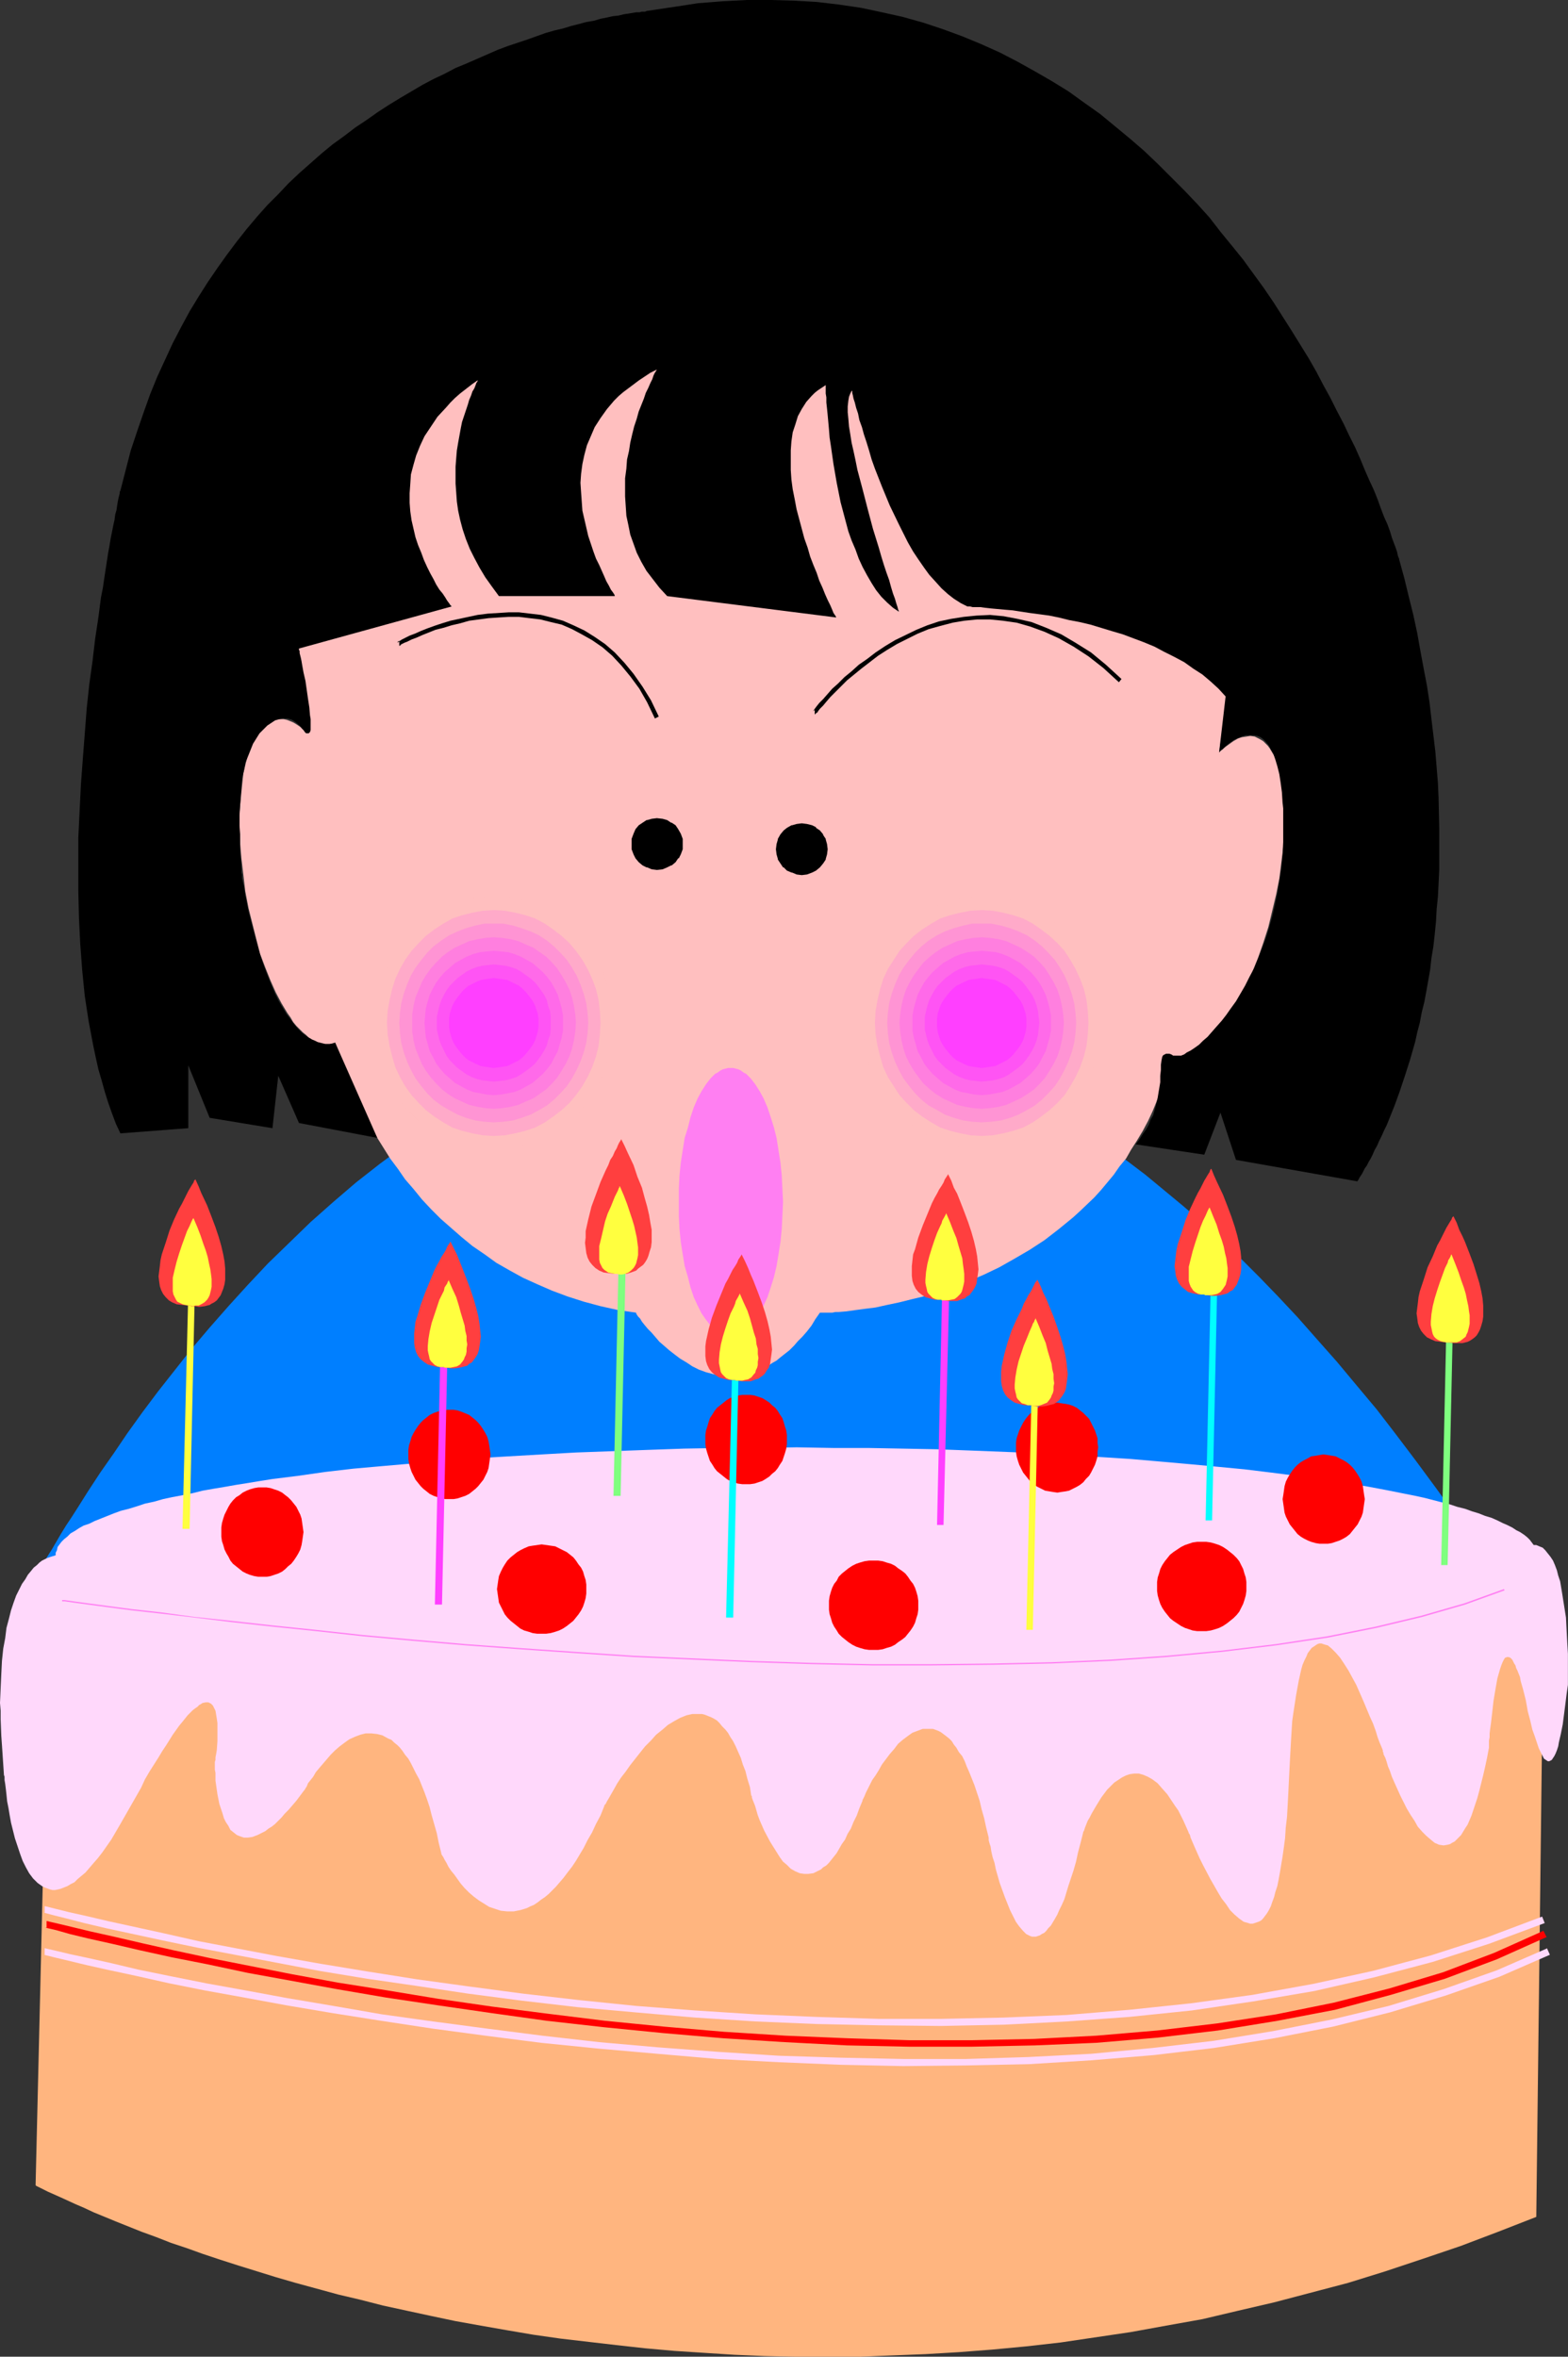 <?xml version="1.0" encoding="UTF-8" standalone="no"?>
<svg
   version="1.0"
   width="103.57mm"
   height="155.668mm"
   id="svg62"
   sodipodi:docname="Blowing Out Candles 03.wmf"
   xmlns:inkscape="http://www.inkscape.org/namespaces/inkscape"
   xmlns:sodipodi="http://sodipodi.sourceforge.net/DTD/sodipodi-0.dtd"
   xmlns="http://www.w3.org/2000/svg"
   xmlns:svg="http://www.w3.org/2000/svg">
  <rect width="100%" height="100%" fill="#333333" stroke="none"/>
  <sodipodi:namedview
     id="namedview62"
     pagecolor="#ffffff"
     bordercolor="#000000"
     borderopacity="0.25"
     inkscape:showpageshadow="2"
     inkscape:pageopacity="0.0"
     inkscape:pagecheckerboard="0"
     inkscape:deskcolor="#d1d1d1"
     inkscape:document-units="mm" />
  <defs
     id="defs1">
    <pattern
       id="WMFhbasepattern"
       patternUnits="userSpaceOnUse"
       width="6"
       height="6"
       x="0"
       y="0" />
  </defs>
  <path
     style="fill:#007fff;fill-opacity:1;fill-rule:evenodd;stroke:none"
     d="m 2.1,406.402 0.162,-0.162 v -0.162 l 0.162,-0.323 0.162,-0.323 0.323,-0.646 0.323,-0.646 0.485,-0.646 0.323,-0.97 0.646,-0.97 0.485,-0.97 0.646,-1.293 0.646,-1.293 0.808,-1.293 0.808,-1.454 0.808,-1.454 0.969,-1.616 0.969,-1.778 0.969,-1.778 1.131,-1.778 1.131,-1.939 1.131,-1.939 1.292,-2.101 1.292,-1.939 1.454,-2.262 2.746,-4.363 3.07,-4.686 3.393,-4.848 3.393,-5.009 3.716,-5.171 3.877,-5.171 4.2,-5.332 4.2,-5.333 4.524,-5.333 4.685,-5.332 4.847,-5.333 5.008,-5.333 5.331,-5.171 5.331,-5.171 5.654,-5.009 5.654,-4.848 5.978,-4.686 6.139,-4.525 6.301,-4.363 6.462,-4.04 3.231,-1.939 3.231,-1.778 3.393,-1.939 3.393,-1.616 3.393,-1.778 3.554,-1.454 3.393,-1.454 3.554,-1.454 3.554,-1.293 3.716,-1.293 3.554,-1.131 3.716,-0.97 3.716,-0.808 3.877,-0.808 3.716,-0.808 3.877,-0.485 3.877,-0.485 3.877,-0.485 3.877,-0.162 4.039,-0.162 h 3.877 l 4.2,0.162 4.039,0.323 4.039,0.323 4.2,0.646 4.039,0.646 4.2,0.808 4.2,0.97 4.362,1.131 4.2,1.293 4.362,1.293 4.362,1.616 4.362,1.778 4.362,1.939 4.524,2.101 4.362,2.262 4.524,2.424 4.524,2.585 4.524,2.747 4.524,2.909 4.685,3.232 4.524,3.232 4.685,3.555 4.685,3.878 4.685,3.878 4.685,4.04 4.685,4.363 4.847,4.525 4.847,4.848 4.685,4.848 4.847,5.171 4.847,5.494 5.008,5.656 4.847,5.817 5.008,5.979 4.847,6.302 5.008,6.625 5.008,6.787 5.008,6.948 5.008,7.272 5.008,7.433 5.008,7.756 5.17,8.08 5.17,8.241 z"
     id="path1" />
  <path
     style="fill:#ffbfbf;fill-opacity:1;fill-rule:evenodd;stroke:none"
     d="m 313.253,183.891 -1.131,-0.162 -0.969,0.162 -1.131,0.162 -0.969,0.323 -1.131,0.646 -1.131,0.808 -1.131,0.808 -1.292,1.131 0.646,-4.525 0.646,-4.525 0.485,-4.363 0.485,-4.363 0.485,-4.04 0.485,-3.878 0.485,-3.717 0.323,-3.555 0.323,-3.07 v -1.616 l 0.162,-1.454 0.162,-1.293 v -1.293 -1.131 l 0.162,-1.131 v -2.747 l -0.162,-0.646 v -0.646 -0.485 l -0.162,-0.485 -0.162,-0.323 -2.585,-4.363 -2.585,-4.363 -2.585,-4.201 -2.585,-4.201 -2.585,-3.878 -2.585,-3.878 -2.746,-3.717 -2.585,-3.555 -2.585,-3.393 -2.585,-3.393 -2.585,-3.07 -2.746,-3.07 -2.585,-2.909 -2.585,-2.909 -2.746,-2.747 -2.585,-2.424 -2.585,-2.585 -2.585,-2.424 -2.585,-2.101 -2.746,-2.262 -2.585,-2.101 -2.585,-1.939 -2.585,-1.778 -2.746,-1.616 -2.585,-1.778 -2.585,-1.454 -2.585,-1.454 -2.585,-1.293 -2.585,-1.293 -2.585,-1.131 -2.585,-1.131 -2.585,-0.97 -2.585,-0.808 -2.423,-0.808 -2.585,-0.646 -2.585,-0.646 -2.585,-0.485 -2.423,-0.485 -2.585,-0.485 -2.423,-0.323 -5.008,-0.323 -5.008,-0.162 -4.847,0.162 -4.685,0.485 -4.847,0.646 -4.685,0.808 -4.685,1.131 -4.524,1.293 -4.524,1.616 -4.362,1.616 -4.524,1.939 -4.2,1.939 -4.2,2.101 -4.2,2.424 -4.039,2.424 -3.877,2.424 -3.877,2.585 -3.716,2.747 -3.716,2.747 -3.554,2.747 -3.393,2.909 -3.393,2.909 -3.231,2.747 -3.07,2.909 -3.07,2.909 -2.746,2.909 -2.746,2.747 -2.746,2.747 -2.423,2.585 -2.262,2.585 -2.262,2.585 -2.1,2.424 -1.777,2.262 -1.777,2.101 -1.616,2.101 -1.454,1.778 -1.292,1.778 -1.131,1.454 -0.969,1.293 -0.808,1.131 -0.646,0.808 -0.485,0.646 -0.162,0.162 -0.162,0.162 v 0.162 0 l 3.554,51.709 -0.808,-0.808 -0.969,-0.646 -0.808,-0.485 -0.808,-0.323 -0.808,-0.323 -0.808,-0.162 h -0.808 -0.808 l -0.808,0.162 -0.646,0.323 -0.646,0.323 -0.646,0.485 -0.646,0.646 -0.646,0.646 -0.646,0.646 -0.485,0.97 -0.485,0.808 -0.485,0.97 -0.485,1.131 -0.323,1.131 -0.485,1.293 -0.323,1.293 -0.646,2.747 -0.323,3.07 -0.323,3.232 -0.323,3.555 v 3.555 l 0.162,3.878 0.323,3.878 0.485,4.04 0.485,4.201 0.808,4.201 0.969,3.878 0.969,3.878 0.969,3.717 1.292,3.393 1.292,3.232 1.292,2.909 1.454,2.747 1.454,2.424 0.808,1.131 0.646,1.131 0.808,0.97 0.808,0.808 0.808,0.808 0.808,0.646 0.646,0.646 0.808,0.485 0.808,0.485 0.808,0.323 0.808,0.162 0.646,0.162 h 0.808 0.808 l 0.646,-0.162 0.485,-0.162 0.808,2.101 0.646,2.101 0.808,2.262 0.969,2.262 0.969,2.424 1.131,2.585 1.131,2.424 1.292,2.424 1.292,2.585 1.454,2.585 1.616,2.585 1.616,2.585 1.939,2.585 1.777,2.585 2.1,2.424 2.1,2.585 2.262,2.424 2.423,2.424 2.585,2.262 2.585,2.262 2.746,2.262 3.07,2.101 2.908,2.101 3.393,1.939 3.231,1.778 3.554,1.616 3.716,1.616 3.877,1.454 4.039,1.293 4.2,1.131 4.362,0.97 4.524,0.646 v 0.162 l 0.162,0.323 0.323,0.485 0.485,0.485 0.485,0.808 0.646,0.808 0.808,0.97 0.969,0.97 0.969,1.131 0.969,1.131 1.131,0.97 1.292,1.131 1.454,1.131 1.292,0.97 1.616,0.97 1.454,0.97 1.616,0.808 1.777,0.646 1.777,0.485 1.777,0.323 1.939,0.162 h 1.939 l 1.939,-0.323 1.939,-0.485 2.1,-0.646 2.1,-1.131 0.969,-0.646 1.131,-0.646 0.969,-0.808 2.262,-1.778 1.131,-1.131 0.969,-1.131 1.131,-1.131 1.131,-1.293 1.131,-1.454 0.969,-1.616 1.131,-1.616 h 0.808 0.485 0.485 0.646 0.646 l 0.808,-0.162 h 0.808 l 1.939,-0.162 2.262,-0.323 2.423,-0.323 2.585,-0.323 2.908,-0.646 3.07,-0.646 3.231,-0.808 3.393,-0.808 3.554,-1.131 3.554,-1.293 3.716,-1.293 3.716,-1.616 3.716,-1.778 3.716,-2.101 3.877,-2.262 3.716,-2.424 3.554,-2.747 3.554,-2.909 1.777,-1.616 3.554,-3.393 1.616,-1.778 1.616,-1.939 1.616,-1.939 1.454,-2.101 1.616,-1.939 1.292,-2.262 1.454,-2.262 1.454,-2.424 1.292,-2.424 1.131,-2.424 1.131,-2.747 1.131,-2.585 1.131,-2.747 0.969,-2.909 0.808,-2.909 0.646,0.162 0.646,0.162 h 0.808 0.808 l 0.808,-0.323 0.808,-0.162 0.808,-0.485 0.808,-0.323 0.808,-0.646 0.808,-0.646 0.808,-0.646 0.969,-0.808 0.646,-0.97 1.777,-1.939 1.616,-2.424 1.616,-2.585 1.616,-2.747 1.454,-3.232 1.454,-3.232 1.454,-3.555 1.292,-3.717 1.292,-4.04 0.969,-4.04 0.969,-4.04 0.808,-4.04 0.485,-3.878 0.485,-3.878 0.323,-3.555 v -3.393 -3.393 l -0.323,-3.07 -0.323,-2.747 -0.162,-1.293 -0.323,-1.293 -0.323,-1.293 -0.485,-1.131 -0.323,-0.97 -0.485,-0.97 -0.485,-0.808 -0.485,-0.808 -0.485,-0.646 -0.646,-0.646 -0.485,-0.485 -0.808,-0.485 -0.646,-0.323 z"
     id="path2" />
  <path
     style="fill:#000000;fill-opacity:1;fill-rule:evenodd;stroke:none"
     d="m 99.679,161.268 0.485,-0.323 h -0.162 l 0.323,-0.162 0.646,-0.323 0.808,-0.323 0.969,-0.485 1.292,-0.485 1.454,-0.646 1.616,-0.646 1.616,-0.646 1.939,-0.485 2.1,-0.646 2.1,-0.485 2.262,-0.646 2.423,-0.323 2.423,-0.323 2.423,-0.162 2.585,-0.162 h 2.585 l 2.585,0.323 2.746,0.323 2.585,0.646 2.746,0.646 2.585,1.131 2.423,1.293 2.585,1.454 2.585,1.778 2.423,2.101 2.262,2.424 2.262,2.747 2.262,3.07 1.939,3.393 1.939,4.04 0.969,-0.485 -1.939,-4.04 -2.1,-3.393 -2.262,-3.232 -2.262,-2.747 -2.423,-2.585 -2.423,-2.101 -2.585,-1.778 -2.585,-1.616 -2.746,-1.293 -2.585,-1.131 -2.908,-0.808 -2.585,-0.646 -2.746,-0.323 -2.746,-0.323 h -2.585 l -2.585,0.162 -2.585,0.162 -2.585,0.323 -2.262,0.485 -2.262,0.485 -2.262,0.485 -2.1,0.646 -1.939,0.646 -1.777,0.646 -1.616,0.646 -1.454,0.646 -1.292,0.485 -0.969,0.485 -0.969,0.485 -0.485,0.323 -0.485,0.162 -0.162,0.323 0.485,-0.323 z"
     id="path3" />
  <path
     style="fill:#000000;fill-opacity:1;fill-rule:evenodd;stroke:none"
     d="m 203.397,178.397 0.485,-0.485 h 0.162 l 0.162,-0.323 0.485,-0.646 0.808,-0.808 0.808,-0.97 0.969,-1.131 1.292,-1.293 1.454,-1.454 1.454,-1.454 1.777,-1.454 1.777,-1.454 2.1,-1.616 2.1,-1.616 2.262,-1.454 2.423,-1.454 5.17,-2.585 2.746,-1.131 2.908,-0.808 3.07,-0.808 2.908,-0.485 3.231,-0.323 h 3.231 l 3.231,0.323 3.393,0.485 3.393,0.97 3.554,1.293 3.554,1.616 3.716,2.101 3.716,2.424 3.716,2.909 3.877,3.555 0.646,-0.808 -3.877,-3.555 -3.716,-3.07 -3.877,-2.424 -3.554,-2.101 -3.716,-1.616 -3.716,-1.454 -3.554,-0.808 -3.393,-0.646 -3.393,-0.323 -3.393,0.162 -3.231,0.323 -3.07,0.485 -3.07,0.646 -2.908,0.97 -2.746,1.131 -5.331,2.585 -2.423,1.454 -2.423,1.616 -2.1,1.616 -2.1,1.454 -1.777,1.616 -1.777,1.454 -1.616,1.616 -1.454,1.293 -1.131,1.293 -1.131,1.293 -0.969,0.97 -0.646,0.808 -0.485,0.646 -0.323,0.485 -0.162,0.162 0.485,-0.323 z"
     id="path4" />
  <path
     style="fill:#000000;fill-opacity:1;fill-rule:evenodd;stroke:none"
     d="m 158.161,210.715 v 1.131 l 0.485,1.131 0.485,0.97 0.646,0.97 0.969,0.646 0.969,0.485 1.131,0.485 h 1.131 1.292 l 1.131,-0.485 0.969,-0.485 0.808,-0.646 0.808,-0.97 0.485,-0.97 0.323,-1.131 0.162,-1.131 -0.162,-1.293 -0.323,-1.131 -0.485,-0.97 -0.808,-0.808 -0.808,-0.808 -0.969,-0.485 -1.131,-0.323 -1.292,-0.162 -1.131,0.162 -1.131,0.323 -0.969,0.485 -0.969,0.808 -0.646,0.808 -0.485,0.97 -0.485,1.131 z"
     id="path5" />
  <path
     style="fill:#000000;fill-opacity:1;fill-rule:evenodd;stroke:none"
     d="m 157.677,210.715 v 1.293 l 0.485,1.293 0.485,0.97 v 0 l 0.808,0.97 0.969,0.808 0.969,0.485 h 0.162 l 1.131,0.485 1.292,0.162 1.454,-0.162 1.131,-0.485 0.969,-0.485 h 0.162 l 0.969,-0.808 0.646,-0.97 h 0.162 l 0.485,-0.97 0.485,-1.293 v -1.293 -1.293 l -0.485,-1.293 v 0 l -0.646,-1.131 -0.646,-0.97 -0.969,-0.646 h -0.162 l -0.969,-0.646 -1.131,-0.323 -1.454,-0.162 -1.292,0.162 -1.131,0.323 h -0.162 l -0.969,0.646 -0.969,0.646 -0.808,0.97 -0.485,1.131 v 0 l -0.485,1.293 v 1.293 h 0.969 l 0.162,-1.131 h -0.162 l 0.485,-1.131 v 0.162 l 0.485,-0.97 v 0 l 0.646,-0.808 h -0.162 l 0.969,-0.646 h -0.162 l 1.131,-0.485 h -0.162 l 1.131,-0.323 h -0.162 1.292 -0.162 1.292 -0.162 l 1.131,0.323 h -0.162 l 0.969,0.485 v 0 l 0.808,0.646 v 0 l 0.646,0.808 v 0 l 0.485,0.97 v -0.162 l 0.323,1.131 v 0 l 0.162,1.131 v -0.162 l -0.162,1.293 v -0.162 l -0.323,1.131 v 0 l -0.485,0.808 v 0 l -0.646,0.97 v -0.162 l -0.808,0.646 v 0 l -0.969,0.485 h 0.162 l -1.131,0.485 0.162,-0.162 -1.292,0.162 h 0.162 l -1.292,-0.162 0.162,0.162 -1.131,-0.485 h 0.162 l -1.131,-0.485 h 0.162 l -0.969,-0.646 0.162,0.162 -0.646,-0.97 v 0 l -0.485,-0.808 v 0 l -0.485,-1.131 0.162,0.162 -0.162,-1.293 v 0.162 z"
     id="path6" />
  <path
     style="fill:#000000;fill-opacity:1;fill-rule:evenodd;stroke:none"
     d="m 194.188,212.008 0.162,1.131 0.323,1.131 0.485,0.97 0.808,0.97 0.808,0.646 1.131,0.485 1.131,0.485 h 1.131 1.292 l 0.969,-0.485 0.969,-0.485 0.969,-0.646 0.646,-0.97 0.646,-0.97 0.323,-1.131 0.162,-1.131 -0.162,-1.293 -0.323,-0.97 -0.646,-1.131 -0.646,-0.808 -0.969,-0.808 -0.969,-0.485 -0.969,-0.323 -1.292,-0.162 -1.131,0.162 -1.131,0.323 -1.131,0.485 -0.808,0.808 -0.808,0.808 -0.485,1.131 -0.323,0.97 z"
     id="path7" />
  <path
     style="fill:#000000;fill-opacity:1;fill-rule:evenodd;stroke:none"
     d="m 193.703,212.008 0.162,1.293 0.323,1.131 v 0.162 l 0.646,0.97 0.646,0.97 h 0.162 l 0.808,0.808 1.131,0.485 h 0.162 l 1.131,0.485 1.292,0.162 1.292,-0.162 1.292,-0.485 0.969,-0.485 v 0 l 0.969,-0.808 0.808,-0.97 0.646,-0.97 v -0.162 l 0.323,-1.131 0.162,-1.293 -0.162,-1.293 -0.323,-1.131 v -0.162 l -0.646,-0.97 v -0.162 l -0.808,-0.97 -0.969,-0.646 v -0.162 l -0.969,-0.485 -1.292,-0.323 -1.292,-0.162 -1.292,0.162 -1.131,0.323 h -0.162 l -1.131,0.646 -0.808,0.646 -0.808,0.97 -0.646,1.131 v 0.162 l -0.323,1.131 -0.162,1.293 h 0.969 l 0.162,-1.131 v 0 l 0.323,-0.97 v 0 l 0.485,-0.97 v 0 l 0.808,-0.808 h -0.162 l 0.808,-0.646 v 0 l 0.969,-0.485 v 0 l 1.131,-0.323 h -0.162 l 1.131,-0.162 v 0 l 1.131,0.162 v 0 l 0.969,0.323 v 0 l 0.969,0.485 h -0.162 l 0.969,0.646 h -0.162 l 0.808,0.808 h -0.162 l 0.646,0.97 v 0 l 0.323,0.97 v 0 1.131 0 1.131 -0.162 l -0.323,1.131 v -0.162 l -0.646,1.131 0.162,-0.162 -0.808,0.97 0.162,-0.162 -0.969,0.646 h 0.162 l -0.969,0.485 v 0 l -0.969,0.485 v -0.162 l -1.131,0.162 v 0 l -1.131,-0.162 0.162,0.162 -1.131,-0.485 v 0 l -0.969,-0.485 v 0 l -0.808,-0.646 h 0.162 l -0.808,-0.808 v 0.162 l -0.485,-1.131 v 0.162 l -0.323,-1.131 v 0.162 l -0.162,-1.131 v 0 z"
     id="path8" />
  <path
     style="fill:#ff7ff2;fill-opacity:1;fill-rule:evenodd;stroke:none"
     d="m 182.395,266.625 h 0.646 l 0.646,0.162 0.646,0.162 0.646,0.323 0.646,0.485 0.646,0.323 1.131,1.131 1.131,1.454 1.131,1.778 0.969,1.778 0.969,2.262 0.808,2.424 0.808,2.585 0.646,2.585 0.485,3.07 0.485,3.07 0.323,3.232 0.162,3.232 0.162,3.393 -0.162,3.555 -0.162,3.232 -0.323,3.232 -0.485,3.07 -0.485,2.909 -0.646,2.747 -0.808,2.585 -0.808,2.424 -0.969,2.101 -0.969,1.939 -1.131,1.616 -1.131,1.454 -1.131,1.131 -0.646,0.485 -0.646,0.323 -0.646,0.323 -0.646,0.323 h -0.646 l -0.646,0.162 -0.646,-0.162 h -0.646 l -0.646,-0.323 -0.646,-0.323 -0.646,-0.323 -0.646,-0.485 -1.131,-1.131 -1.131,-1.454 -1.131,-1.616 -0.969,-1.939 -0.969,-2.101 -0.808,-2.424 -0.646,-2.585 -0.808,-2.747 -0.485,-2.909 -0.485,-3.07 -0.323,-3.232 -0.162,-3.232 v -3.555 -3.393 l 0.162,-3.232 0.323,-3.232 0.485,-3.07 0.485,-3.07 0.808,-2.585 0.646,-2.585 0.808,-2.424 0.969,-2.262 0.969,-1.778 1.131,-1.778 1.131,-1.454 1.131,-1.131 0.646,-0.323 0.646,-0.485 0.646,-0.323 0.646,-0.162 0.646,-0.162 z"
     id="path9" />
  <path
     style="fill:#ffbfbf;fill-opacity:1;fill-rule:evenodd;stroke:none"
     d="m 123.266,286.986 h 1.616 l 1.454,-0.162 1.454,-0.162 1.454,-0.323 1.454,-0.323 1.454,-0.485 1.292,-0.485 2.746,-1.131 1.292,-0.646 2.423,-1.616 2.262,-1.778 2.1,-2.101 1.939,-2.262 1.777,-2.424 1.454,-2.585 1.292,-2.909 0.969,-2.747 0.323,-1.616 0.323,-1.454 0.323,-1.616 0.162,-1.454 0.162,-1.778 v -1.616 -1.616 l -0.162,-1.616 -0.162,-1.454 -0.323,-1.616 -0.323,-1.616 -0.323,-1.454 -0.969,-2.909 -1.292,-2.747 -1.454,-2.585 -1.777,-2.424 -1.939,-2.262 -2.1,-2.101 -2.262,-1.778 -2.423,-1.616 -1.292,-0.646 -2.746,-1.131 -1.292,-0.485 -1.454,-0.485 -1.454,-0.323 -1.454,-0.323 -1.454,-0.162 -1.454,-0.162 h -1.616 -1.454 l -1.616,0.162 -1.454,0.162 -1.454,0.323 -1.454,0.323 -1.292,0.485 -1.454,0.485 -2.746,1.131 -1.292,0.646 -2.423,1.616 -2.262,1.778 -2.1,2.101 -1.939,2.262 -1.616,2.424 -1.616,2.585 -1.131,2.747 -1.131,2.909 -0.323,1.454 -0.323,1.616 -0.323,1.616 -0.162,1.454 -0.162,1.616 v 1.616 1.616 l 0.162,1.778 0.162,1.454 0.323,1.616 0.323,1.454 0.323,1.616 1.131,2.747 1.131,2.909 1.616,2.585 1.616,2.424 1.939,2.262 2.1,2.101 2.262,1.778 2.423,1.616 1.292,0.646 2.746,1.131 1.454,0.485 1.292,0.485 1.454,0.323 1.454,0.323 1.454,0.162 1.616,0.162 z"
     id="path10" />
  <path
     style="fill:#ffaac9;fill-opacity:1;fill-rule:evenodd;stroke:none"
     d="m 96.609,255.314 0.162,-2.909 0.485,-2.747 0.646,-2.747 0.808,-2.585 1.131,-2.424 1.292,-2.262 1.616,-2.262 1.777,-1.939 1.777,-1.778 2.1,-1.616 2.262,-1.454 2.262,-1.293 2.423,-0.808 2.585,-0.646 2.585,-0.485 2.746,-0.162 2.746,0.162 2.585,0.485 2.585,0.646 2.423,0.808 2.423,1.293 2.1,1.454 2.1,1.616 1.939,1.778 1.616,1.939 1.616,2.262 1.292,2.262 1.131,2.424 0.969,2.585 0.646,2.747 0.323,2.747 0.162,2.909 -0.162,2.909 -0.323,2.909 -0.646,2.585 -0.969,2.747 -1.131,2.424 -1.292,2.262 -1.616,2.262 -1.616,1.939 -1.939,1.778 -2.1,1.616 -2.1,1.454 -2.423,1.293 -2.423,0.808 -2.585,0.646 -2.585,0.485 -2.746,0.162 -2.746,-0.162 -2.585,-0.485 -2.585,-0.646 -2.423,-0.808 -2.262,-1.293 -2.262,-1.454 -2.1,-1.616 -1.777,-1.778 -1.777,-1.939 -1.616,-2.262 -1.292,-2.262 -1.131,-2.424 -0.808,-2.747 -0.646,-2.585 -0.485,-2.909 z"
     id="path11" />
  <path
     style="fill:#ff94d4;fill-opacity:1;fill-rule:evenodd;stroke:none"
     d="m 99.679,255.314 0.162,-2.424 0.323,-2.424 0.646,-2.424 0.808,-2.262 0.969,-2.262 1.131,-1.939 1.454,-1.939 1.454,-1.778 1.616,-1.616 1.939,-1.454 1.939,-1.293 2.1,-0.97 2.1,-0.808 2.262,-0.646 2.262,-0.485 h 2.423 2.423 l 2.423,0.485 2.1,0.646 2.262,0.808 2.1,0.97 1.939,1.293 1.777,1.454 1.616,1.616 1.616,1.778 1.292,1.939 1.131,1.939 0.969,2.262 0.808,2.262 0.646,2.424 0.323,2.424 0.162,2.424 -0.162,2.585 -0.323,2.424 -0.646,2.424 -0.808,2.262 -0.969,2.101 -1.131,2.101 -1.292,1.939 -1.616,1.778 -1.616,1.616 -1.777,1.454 -1.939,1.131 -2.1,1.131 -2.262,0.808 -2.1,0.646 -2.423,0.323 -2.423,0.162 -2.423,-0.162 -2.262,-0.323 -2.262,-0.646 -2.1,-0.808 -2.1,-1.131 -1.939,-1.131 -1.939,-1.454 -1.616,-1.616 -1.454,-1.778 -1.454,-1.939 -1.131,-2.101 -0.969,-2.101 -0.808,-2.262 -0.646,-2.424 -0.323,-2.424 z"
     id="path12" />
  <path
     style="fill:#ff7fdf;fill-opacity:1;fill-rule:evenodd;stroke:none"
     d="m 102.91,255.314 v -2.101 l 0.323,-2.101 0.485,-2.101 0.808,-1.939 0.808,-1.939 0.969,-1.616 1.292,-1.778 1.292,-1.454 1.454,-1.454 1.454,-1.131 1.777,-1.131 1.777,-0.808 1.777,-0.808 2.1,-0.485 1.939,-0.323 2.1,-0.162 2.1,0.162 2.1,0.323 1.939,0.485 1.777,0.808 1.939,0.808 1.616,1.131 1.616,1.131 1.454,1.454 1.292,1.454 1.131,1.778 0.969,1.616 0.969,1.939 0.646,1.939 0.485,2.101 0.323,2.101 0.162,2.101 -0.162,2.262 -0.323,2.101 -0.485,2.101 -0.646,1.939 -0.969,1.939 -0.969,1.616 -1.131,1.778 -1.292,1.454 -1.454,1.454 -1.616,1.131 -1.616,1.131 -1.939,0.808 -1.777,0.808 -1.939,0.485 -2.1,0.323 -2.1,0.162 -2.1,-0.162 -1.939,-0.323 -2.1,-0.485 -1.777,-0.808 -1.777,-0.808 -1.777,-1.131 -1.454,-1.131 -1.454,-1.454 -1.292,-1.454 -1.292,-1.778 -0.969,-1.616 -0.808,-1.939 -0.808,-1.939 -0.485,-2.101 -0.323,-2.101 z"
     id="path13" />
  <path
     style="fill:#ff6ae9;fill-opacity:1;fill-rule:evenodd;stroke:none"
     d="m 105.979,255.314 0.162,-1.778 0.162,-1.778 0.485,-1.778 0.485,-1.616 0.808,-1.616 0.808,-1.454 0.969,-1.293 1.131,-1.293 1.292,-1.131 1.292,-1.131 1.454,-0.808 1.454,-0.808 1.616,-0.646 1.777,-0.485 1.616,-0.162 1.777,-0.162 1.777,0.162 1.777,0.162 1.616,0.485 1.616,0.646 1.454,0.808 1.454,0.808 1.292,1.131 1.292,1.131 1.131,1.293 0.969,1.293 0.808,1.454 0.808,1.616 0.485,1.616 0.485,1.778 0.323,1.778 v 1.778 1.939 l -0.323,1.778 -0.485,1.616 -0.485,1.778 -0.808,1.454 -0.808,1.616 -0.969,1.293 -1.131,1.293 -1.292,1.131 -1.292,1.131 -1.454,0.808 -1.454,0.808 -1.616,0.646 -1.616,0.323 -1.777,0.323 -1.777,0.162 -1.777,-0.162 -1.616,-0.323 -1.777,-0.323 -1.616,-0.646 -1.454,-0.808 -1.454,-0.808 -1.292,-1.131 -1.292,-1.131 -1.131,-1.293 -0.969,-1.293 -0.808,-1.616 -0.808,-1.454 -0.485,-1.778 -0.485,-1.616 -0.162,-1.778 z"
     id="path14" />
  <path
     style="fill:#ff54f4;fill-opacity:1;fill-rule:evenodd;stroke:none"
     d="m 109.049,255.314 v -1.454 l 0.323,-1.454 0.323,-1.293 0.485,-1.454 0.646,-1.293 0.646,-1.131 0.808,-1.131 0.969,-0.97 0.969,-0.97 1.131,-0.808 1.131,-0.808 1.292,-0.646 1.292,-0.485 1.292,-0.323 1.454,-0.162 1.454,-0.162 1.454,0.162 1.454,0.162 1.292,0.323 1.454,0.485 1.131,0.646 1.131,0.808 1.131,0.808 1.131,0.97 0.808,0.97 0.808,1.131 0.808,1.131 0.646,1.293 0.323,1.454 0.485,1.293 0.162,1.454 v 1.454 1.616 l -0.162,1.454 -0.485,1.293 -0.323,1.293 -0.646,1.293 -0.808,1.293 -0.808,1.131 -0.808,0.97 -1.131,0.97 -1.131,0.808 -1.131,0.808 -1.131,0.646 -1.454,0.485 -1.292,0.323 -1.454,0.162 -1.454,0.162 -1.454,-0.162 -1.454,-0.162 -1.292,-0.323 -1.292,-0.485 -1.292,-0.646 -1.131,-0.808 -1.131,-0.808 -0.969,-0.97 -0.969,-0.97 -0.808,-1.131 -0.646,-1.293 -0.646,-1.293 -0.485,-1.293 -0.323,-1.293 -0.323,-1.454 z"
     id="path15" />
  <path
     style="fill:#ff3fff;fill-opacity:1;fill-rule:evenodd;stroke:none"
     d="m 123.266,266.625 1.131,-0.162 1.131,-0.162 1.131,-0.162 0.969,-0.485 0.969,-0.485 0.969,-0.485 0.808,-0.646 0.808,-0.808 0.646,-0.808 0.646,-0.808 0.646,-0.97 0.485,-0.97 0.323,-0.97 0.323,-1.131 0.162,-1.131 v -1.131 -1.131 l -0.162,-1.131 -0.323,-0.97 -0.323,-0.97 -0.485,-0.97 -0.646,-0.97 -0.646,-0.808 -0.646,-0.808 -0.808,-0.808 -0.808,-0.646 -0.969,-0.485 -0.969,-0.485 -0.969,-0.485 -1.131,-0.162 -1.131,-0.162 -1.131,-0.162 -1.131,0.162 -1.131,0.162 -0.969,0.162 -1.131,0.485 -0.969,0.485 -0.969,0.485 -0.808,0.646 -0.808,0.808 -0.646,0.808 -0.646,0.808 -0.646,0.97 -0.485,0.97 -0.323,0.97 -0.323,0.97 -0.162,1.131 v 1.131 1.131 l 0.162,1.131 0.323,1.131 0.323,0.97 0.485,0.97 0.646,0.97 0.646,0.808 0.646,0.808 0.808,0.808 0.808,0.646 0.969,0.485 0.969,0.485 1.131,0.485 0.969,0.162 1.131,0.162 z"
     id="path16" />
  <path
     style="fill:#000000;fill-opacity:1;fill-rule:evenodd;stroke:none"
     d="m 338.779,294.904 h 0.162 v -0.162 l 0.162,-0.162 0.162,-0.323 0.162,-0.323 0.323,-0.485 0.323,-0.485 0.323,-0.646 0.323,-0.646 0.485,-0.646 0.485,-0.97 0.485,-0.808 0.485,-0.97 0.485,-1.131 0.646,-1.131 0.485,-1.131 0.646,-1.293 0.646,-1.454 0.646,-1.293 0.646,-1.616 1.292,-3.232 1.292,-3.555 1.292,-3.878 1.292,-4.04 0.646,-2.262 0.646,-2.262 0.485,-2.262 0.646,-2.424 0.485,-2.585 0.646,-2.585 0.485,-2.585 0.485,-2.747 0.485,-2.747 0.323,-2.909 0.485,-2.909 0.323,-2.909 0.323,-3.232 0.162,-3.07 0.323,-3.232 0.162,-3.232 0.162,-3.393 v -3.555 -6.948 l -0.162,-7.433 -0.162,-3.717 -0.646,-7.918 -0.485,-4.04 -0.485,-4.04 -0.485,-4.201 -0.646,-4.201 -0.808,-4.201 -0.808,-4.363 -0.808,-4.525 -0.969,-4.525 -1.131,-4.525 -1.131,-4.686 -1.292,-4.686 v -0.162 l -0.162,-0.323 -0.162,-0.485 -0.162,-0.808 -0.323,-0.97 -0.485,-1.293 -0.485,-1.293 -0.485,-1.616 -0.646,-1.778 -0.808,-1.778 -0.808,-2.101 -0.808,-2.262 -0.969,-2.424 -1.131,-2.424 -1.131,-2.585 -1.131,-2.747 -1.292,-2.909 -1.454,-2.909 -1.454,-3.07 -1.616,-3.07 -1.616,-3.232 -1.777,-3.232 -1.777,-3.393 -1.939,-3.393 -2.1,-3.393 -2.1,-3.393 -2.262,-3.555 -2.262,-3.555 -2.423,-3.555 -2.585,-3.555 -2.585,-3.555 -2.746,-3.393 -2.908,-3.555 -2.746,-3.555 -3.07,-3.393 -3.231,-3.393 -3.231,-3.232 -3.393,-3.393 -3.393,-3.232 -3.554,-3.07 -3.716,-3.07 -3.716,-3.07 -3.877,-2.747 -4.039,-2.909 -4.2,-2.585 -4.2,-2.424 -4.362,-2.424 -4.362,-2.262 -4.685,-2.101 -4.685,-1.939 -4.847,-1.778 -4.847,-1.616 -5.17,-1.454 L 220.198,3.07 214.867,1.939 209.374,1.131 203.881,0.485 198.227,0.162 192.411,0 h -5.978 l -6.139,0.323 -6.139,0.485 -3.07,0.485 -3.231,0.485 -3.231,0.485 -3.231,0.485 v 0 l -0.323,0.162 h -0.323 -0.485 l -0.646,0.162 h -0.808 l -0.969,0.162 -0.969,0.162 -1.131,0.162 -1.292,0.323 -1.454,0.162 -1.454,0.323 -1.616,0.323 -1.616,0.485 -1.939,0.323 -1.777,0.485 -1.939,0.485 -2.1,0.646 -2.1,0.485 -2.262,0.646 -2.262,0.808 -2.262,0.808 -2.423,0.808 -2.423,0.808 -2.585,0.97 -2.585,1.131 -2.585,1.131 -2.585,1.131 -2.746,1.131 -2.746,1.454 -2.746,1.293 -2.746,1.454 -2.746,1.616 -2.746,1.616 -2.908,1.778 -2.746,1.778 -2.746,1.939 -2.908,1.939 -2.746,2.101 -2.908,2.101 -2.746,2.262 -2.746,2.424 -2.746,2.424 -2.746,2.585 -2.585,2.747 -2.746,2.747 -2.585,2.909 -2.585,3.07 -2.423,3.07 -2.423,3.232 -2.423,3.393 -2.423,3.555 -2.262,3.555 -2.262,3.717 -2.1,3.878 -2.1,4.04 -1.939,4.201 -1.939,4.201 -1.777,4.363 -1.616,4.525 -1.616,4.686 -1.616,4.848 -1.292,5.009 -1.292,5.009 v 0 l -0.162,0.323 v 0.323 l -0.162,0.646 -0.162,0.646 -0.162,0.808 -0.162,0.97 -0.162,1.131 -0.323,1.131 -0.162,1.293 -0.323,1.454 -0.323,1.616 -0.323,1.616 -0.323,1.939 -0.323,1.778 -0.323,2.101 -0.323,2.101 -0.323,2.101 -0.323,2.262 -0.485,2.424 -0.646,5.009 -0.808,5.332 -0.646,5.494 -0.808,5.817 -0.646,5.979 -0.485,6.302 -0.485,6.302 -0.485,6.464 -0.323,6.625 -0.323,6.625 v 6.625 6.787 l 0.162,6.625 0.323,6.625 0.485,6.464 0.646,6.464 0.969,6.302 1.131,5.979 0.646,3.07 0.646,2.909 0.808,2.747 0.808,2.909 0.808,2.585 0.969,2.747 0.969,2.585 1.131,2.424 16.963,-1.293 v -15.674 l 5.331,13.089 15.671,2.585 1.454,-13.089 5.17,11.796 19.548,3.717 -10.501,-23.754 v 0 h -0.162 l -0.485,0.162 -0.808,0.162 h -0.969 l -0.646,-0.162 -0.646,-0.162 -0.646,-0.162 -0.646,-0.323 -0.808,-0.323 -0.808,-0.485 -0.969,-0.646 -0.808,-0.646 -0.969,-0.97 -0.808,-0.97 -0.969,-1.293 -0.969,-1.293 -0.969,-1.616 -0.969,-1.616 -0.969,-1.939 -0.969,-2.262 -0.969,-2.424 -0.969,-2.585 -0.969,-2.909 -0.808,-3.07 -0.969,-3.555 -0.969,-3.717 -0.808,-4.04 -0.323,-2.101 -0.485,-2.101 v -0.323 -0.162 -0.485 l -0.162,-0.485 v -0.485 -1.293 l -0.162,-1.616 -0.162,-1.939 v -1.939 -2.262 l -0.162,-2.262 v -2.424 l 0.323,-4.848 0.162,-2.262 0.162,-2.101 0.485,-2.101 0.323,-1.778 0.646,-1.616 0.646,-1.616 0.646,-1.616 0.808,-1.293 0.808,-1.293 0.969,-0.97 0.969,-0.97 0.969,-0.646 0.969,-0.646 1.131,-0.323 0.969,-0.162 h 0.969 l 1.131,0.323 0.969,0.646 0.969,0.808 0.969,1.131 0.323,0.485 0.323,0.323 h 0.323 0.323 l 0.162,-0.162 0.162,-0.162 0.162,-0.485 v -0.485 -0.646 -0.808 -0.808 l -0.162,-0.97 -0.162,-1.939 -0.323,-2.101 -0.646,-4.525 -0.485,-2.101 -0.323,-1.778 -0.162,-0.97 -0.162,-0.808 -0.162,-0.646 -0.162,-0.646 v -0.485 l -0.162,-0.323 v -0.162 -0.162 l 38.127,-10.503 v 0 l -0.323,-0.323 -0.323,-0.485 -0.485,-0.646 -0.485,-0.808 -0.646,-0.97 -0.808,-0.97 -0.808,-1.293 -0.646,-1.293 -0.808,-1.454 -0.808,-1.616 -0.808,-1.778 -0.646,-1.778 -0.808,-1.939 -0.646,-1.939 -0.485,-2.101 -0.485,-2.101 -0.323,-2.262 -0.162,-2.101 v -2.424 l 0.162,-2.262 0.162,-2.424 0.646,-2.424 0.646,-2.262 0.969,-2.424 1.131,-2.424 1.616,-2.424 1.616,-2.424 2.1,-2.262 1.131,-1.293 1.131,-1.131 1.292,-1.131 1.454,-1.131 1.454,-1.131 1.616,-1.131 -0.162,0.162 v 0.162 l -0.323,0.485 -0.162,0.485 -0.323,0.808 -0.485,0.808 -0.323,0.97 -0.485,1.131 -0.323,1.131 -0.485,1.454 -0.485,1.454 -0.485,1.454 -0.323,1.616 -0.323,1.778 -0.323,1.778 -0.323,1.939 -0.162,1.939 -0.162,2.101 v 2.101 2.101 l 0.162,2.262 0.162,2.262 0.323,2.262 0.485,2.262 0.646,2.424 0.808,2.424 0.969,2.424 1.131,2.262 1.292,2.424 1.454,2.424 1.616,2.262 1.777,2.424 h 28.918 v -0.162 l -0.162,-0.323 -0.323,-0.485 -0.485,-0.646 -0.485,-0.97 -0.646,-1.131 -0.485,-1.131 -0.646,-1.454 -0.646,-1.454 -0.808,-1.616 -0.646,-1.778 -0.646,-1.939 -0.646,-1.939 -0.485,-2.101 -0.485,-2.101 -0.485,-2.101 -0.162,-2.262 -0.162,-2.262 -0.162,-2.424 0.162,-2.262 0.323,-2.424 0.485,-2.262 0.646,-2.424 0.969,-2.262 0.969,-2.262 1.454,-2.262 1.616,-2.262 1.777,-2.101 1.131,-1.131 1.131,-0.97 1.292,-0.97 1.292,-0.97 1.292,-0.97 1.454,-0.97 1.454,-0.97 1.616,-0.808 v 0 l -0.162,0.323 -0.323,0.485 -0.323,0.646 -0.323,0.97 -0.485,0.97 -0.485,1.131 -0.646,1.293 -0.485,1.454 -0.646,1.616 -0.646,1.616 -0.485,1.778 -0.646,1.939 -0.485,1.939 -0.485,2.101 -0.323,2.101 -0.485,2.101 -0.162,2.262 -0.323,2.424 v 2.262 2.262 l 0.162,2.424 0.162,2.424 0.485,2.262 0.485,2.424 0.808,2.262 0.808,2.262 1.131,2.262 1.292,2.262 1.616,2.101 1.616,2.101 1.939,2.101 42.166,5.333 v -0.162 l -0.323,-0.485 -0.323,-0.485 -0.323,-0.808 -0.485,-1.131 -0.646,-1.293 -0.646,-1.454 -0.646,-1.616 -0.808,-1.778 -0.646,-1.939 -0.808,-1.939 -0.808,-2.101 -0.646,-2.262 -0.808,-2.262 -1.292,-4.848 -0.646,-2.424 -0.485,-2.585 -0.485,-2.424 -0.323,-2.424 -0.162,-2.424 v -2.424 -2.424 l 0.162,-2.262 0.323,-2.262 0.646,-1.939 0.646,-2.101 0.969,-1.778 1.131,-1.778 1.292,-1.454 0.808,-0.808 0.808,-0.646 0.969,-0.646 0.969,-0.646 v 0.646 0.485 0.97 l 0.162,0.97 v 1.293 l 0.162,1.454 0.162,1.616 0.162,1.778 0.162,1.778 0.162,2.101 0.323,2.101 0.323,2.262 0.323,2.262 0.808,4.686 0.969,4.848 1.292,4.848 0.646,2.424 0.808,2.262 0.969,2.262 0.808,2.262 0.969,2.101 1.131,2.101 1.131,1.939 1.131,1.778 1.292,1.616 1.454,1.454 1.454,1.293 1.454,0.97 v 0 -0.162 l -0.162,-0.323 -0.162,-0.646 -0.323,-0.97 -0.323,-1.131 -0.485,-1.293 -0.485,-1.616 -0.485,-1.778 -0.646,-1.778 -0.646,-1.939 -0.646,-2.101 -0.646,-2.262 -1.454,-4.686 -1.292,-4.848 -1.292,-5.009 -1.292,-4.848 -0.485,-2.424 -0.485,-2.262 -0.485,-2.101 -0.323,-2.101 -0.323,-1.939 -0.162,-1.939 -0.162,-1.616 v -1.454 l 0.162,-1.454 0.162,-0.97 0.323,-0.808 0.323,-0.646 h 0.162 v 0.485 l 0.162,0.646 0.162,0.808 0.323,0.97 0.323,1.293 0.485,1.454 0.323,1.616 0.646,1.778 0.485,1.778 0.646,1.939 0.646,2.101 0.646,2.262 0.808,2.262 1.777,4.525 1.939,4.686 2.262,4.686 2.262,4.525 1.292,2.262 1.292,1.939 1.454,2.101 1.292,1.778 1.616,1.778 1.454,1.616 1.616,1.454 1.454,1.131 1.777,1.131 1.616,0.808 h 0.646 l 0.646,0.162 h 0.808 1.131 l 1.131,0.162 1.454,0.162 1.777,0.162 1.777,0.162 1.939,0.162 2.1,0.323 2.1,0.323 2.423,0.323 2.423,0.323 2.423,0.485 2.585,0.646 2.585,0.485 2.746,0.646 5.331,1.616 2.746,0.808 2.585,0.97 2.585,0.97 2.746,1.131 2.423,1.293 2.585,1.293 2.423,1.293 2.262,1.616 2.262,1.454 2.1,1.778 1.939,1.778 1.777,1.939 -1.616,13.897 h 0.162 v -0.162 l 0.323,-0.323 0.323,-0.162 0.323,-0.323 0.485,-0.485 0.969,-0.808 1.131,-0.808 1.454,-0.646 1.454,-0.485 h 0.646 0.808 0.646 l 0.808,0.162 0.808,0.323 0.646,0.485 0.646,0.646 0.808,0.97 0.485,0.97 0.646,1.131 0.485,1.454 0.485,1.616 0.485,1.939 0.323,2.101 0.323,2.424 0.162,2.585 0.162,1.454 v 1.616 1.616 1.616 3.555 l -0.162,3.232 -0.323,3.393 -0.485,3.07 -0.485,3.07 -0.646,3.07 -0.646,2.747 -0.808,2.909 -0.808,2.585 -0.969,2.585 -0.969,2.424 -0.969,2.424 -1.131,2.101 -1.131,2.262 -1.131,1.939 -1.131,1.939 -1.292,1.778 -1.131,1.616 -1.131,1.454 -1.292,1.454 -1.131,1.293 -1.131,1.293 -1.131,0.97 -0.969,0.97 -1.131,0.808 -0.969,0.646 -0.969,0.485 -0.646,0.485 -0.808,0.323 h -0.808 -0.485 -0.646 l -0.485,-0.323 -0.485,-0.162 h -0.485 -0.323 l -0.323,0.162 -0.323,0.162 -0.162,0.162 -0.162,0.323 -0.162,0.808 -0.162,1.131 v 1.293 l -0.162,1.454 v 1.616 l -0.323,1.939 -0.323,1.939 -0.485,2.101 -0.646,2.262 -0.646,1.131 -0.485,1.293 -0.646,1.131 -0.808,1.131 -0.808,1.293 -0.969,1.293 17.125,2.585 4.039,-10.503 3.877,11.796 z"
     id="path17" />
  <path
     style="fill:#ffbfbf;fill-opacity:1;fill-rule:evenodd;stroke:none"
     d="m 245.078,286.986 h 1.616 l 1.454,-0.162 1.454,-0.162 1.454,-0.323 1.454,-0.323 1.454,-0.485 1.292,-0.485 2.746,-1.131 1.292,-0.646 2.423,-1.616 2.262,-1.778 2.1,-2.101 1.939,-2.262 1.777,-2.424 1.454,-2.585 1.292,-2.909 0.969,-2.747 0.323,-1.616 0.323,-1.454 0.323,-1.616 0.162,-1.454 0.162,-1.778 v -1.616 -1.616 l -0.162,-1.616 -0.162,-1.454 -0.323,-1.616 -0.323,-1.616 -0.323,-1.454 -0.969,-2.909 -1.292,-2.747 -1.454,-2.585 -1.777,-2.424 -1.939,-2.262 -2.1,-2.101 -2.262,-1.778 -2.423,-1.616 -1.292,-0.646 -2.746,-1.131 -1.292,-0.485 -1.454,-0.485 -1.454,-0.323 -1.454,-0.323 -1.454,-0.162 -1.454,-0.162 h -1.616 -1.454 l -1.616,0.162 -1.454,0.162 -1.454,0.323 -1.454,0.323 -1.292,0.485 -1.454,0.485 -2.746,1.131 -1.292,0.646 -2.423,1.616 -2.262,1.778 -2.1,2.101 -1.939,2.262 -1.616,2.424 -1.616,2.585 -1.131,2.747 -1.131,2.909 -0.323,1.454 -0.323,1.616 -0.323,1.616 -0.162,1.454 v 1.616 l -0.162,1.616 0.162,1.616 v 1.778 l 0.162,1.454 0.323,1.616 0.323,1.454 0.323,1.616 1.131,2.747 1.131,2.909 1.616,2.585 1.616,2.424 1.939,2.262 2.1,2.101 2.262,1.778 2.423,1.616 1.292,0.646 2.746,1.131 1.454,0.485 1.292,0.485 1.454,0.323 1.454,0.323 1.454,0.162 1.616,0.162 z"
     id="path18" />
  <path
     style="fill:#ffaac9;fill-opacity:1;fill-rule:evenodd;stroke:none"
     d="m 218.421,255.314 0.162,-2.909 0.485,-2.747 0.646,-2.747 0.808,-2.585 1.131,-2.424 1.454,-2.262 1.454,-2.262 1.777,-1.939 1.777,-1.778 2.1,-1.616 2.262,-1.454 2.262,-1.293 2.423,-0.808 2.585,-0.646 2.585,-0.485 2.746,-0.162 2.746,0.162 2.585,0.485 2.585,0.646 2.423,0.808 2.423,1.293 2.1,1.454 2.1,1.616 1.939,1.778 1.777,1.939 1.454,2.262 1.292,2.262 1.131,2.424 0.969,2.585 0.646,2.747 0.323,2.747 0.162,2.909 -0.162,2.909 -0.323,2.909 -0.646,2.585 -0.969,2.747 -1.131,2.424 -1.292,2.262 -1.454,2.262 -1.777,1.939 -1.939,1.778 -2.1,1.616 -2.1,1.454 -2.423,1.293 -2.423,0.808 -2.585,0.646 -2.585,0.485 -2.746,0.162 -2.746,-0.162 -2.585,-0.485 -2.585,-0.646 -2.423,-0.808 -2.262,-1.293 -2.262,-1.454 -2.1,-1.616 -1.777,-1.778 -1.777,-1.939 -1.454,-2.262 -1.454,-2.262 -1.131,-2.424 -0.808,-2.747 -0.646,-2.585 -0.485,-2.909 z"
     id="path19" />
  <path
     style="fill:#ff94d4;fill-opacity:1;fill-rule:evenodd;stroke:none"
     d="m 221.491,255.314 0.162,-2.424 0.323,-2.424 0.646,-2.424 0.808,-2.262 0.969,-2.262 1.131,-1.939 1.454,-1.939 1.454,-1.778 1.616,-1.616 1.777,-1.454 2.1,-1.293 1.939,-0.97 2.262,-0.808 2.262,-0.646 2.262,-0.485 h 2.423 2.423 l 2.423,0.485 2.262,0.646 2.1,0.808 2.1,0.97 1.939,1.293 1.777,1.454 1.616,1.616 1.616,1.778 1.292,1.939 1.131,1.939 0.969,2.262 0.808,2.262 0.646,2.424 0.323,2.424 0.162,2.424 -0.162,2.585 -0.323,2.424 -0.646,2.424 -0.808,2.262 -0.969,2.101 -1.131,2.101 -1.292,1.939 -1.616,1.778 -1.616,1.616 -1.777,1.454 -1.939,1.131 -2.1,1.131 -2.1,0.808 -2.262,0.646 -2.423,0.323 -2.423,0.162 -2.423,-0.162 -2.262,-0.323 -2.262,-0.646 -2.262,-0.808 -1.939,-1.131 -2.1,-1.131 -1.777,-1.454 -1.616,-1.616 -1.454,-1.778 -1.454,-1.939 -1.131,-2.101 -0.969,-2.101 -0.808,-2.262 -0.646,-2.424 -0.323,-2.424 z"
     id="path20" />
  <path
     style="fill:#ff7fdf;fill-opacity:1;fill-rule:evenodd;stroke:none"
     d="m 224.56,255.314 0.162,-2.101 0.323,-2.101 0.485,-2.101 0.646,-1.939 0.969,-1.939 0.969,-1.616 1.292,-1.778 1.131,-1.454 1.616,-1.454 1.454,-1.131 1.777,-1.131 1.777,-0.808 1.777,-0.808 2.1,-0.485 1.939,-0.323 2.1,-0.162 2.1,0.162 2.1,0.323 1.939,0.485 1.777,0.808 1.777,0.808 1.777,1.131 1.616,1.131 1.454,1.454 1.292,1.454 1.131,1.778 0.969,1.616 0.969,1.939 0.646,1.939 0.485,2.101 0.323,2.101 0.162,2.101 -0.162,2.262 -0.323,2.101 -0.485,2.101 -0.646,1.939 -0.969,1.939 -0.969,1.616 -1.131,1.778 -1.292,1.454 -1.454,1.454 -1.616,1.131 -1.777,1.131 -1.777,0.808 -1.777,0.808 -1.939,0.485 -2.1,0.323 -2.1,0.162 -2.1,-0.162 -1.939,-0.323 -2.1,-0.485 -1.777,-0.808 -1.777,-0.808 -1.777,-1.131 -1.454,-1.131 -1.616,-1.454 -1.131,-1.454 -1.292,-1.778 -0.969,-1.616 -0.969,-1.939 -0.646,-1.939 -0.485,-2.101 -0.323,-2.101 z"
     id="path21" />
  <path
     style="fill:#ff6ae9;fill-opacity:1;fill-rule:evenodd;stroke:none"
     d="m 227.791,255.314 v -1.778 l 0.323,-1.778 0.485,-1.778 0.485,-1.616 0.808,-1.616 0.808,-1.454 0.969,-1.293 1.131,-1.293 1.292,-1.131 1.292,-1.131 1.454,-0.808 1.454,-0.808 1.616,-0.646 1.777,-0.485 1.616,-0.162 1.777,-0.162 1.777,0.162 1.777,0.162 1.616,0.485 1.616,0.646 1.454,0.808 1.454,0.808 1.292,1.131 1.292,1.131 1.131,1.293 0.969,1.293 0.808,1.454 0.808,1.616 0.485,1.616 0.485,1.778 0.323,1.778 v 1.778 1.939 l -0.323,1.778 -0.485,1.616 -0.485,1.778 -0.808,1.454 -0.808,1.616 -0.969,1.293 -1.131,1.293 -1.292,1.131 -1.292,1.131 -1.454,0.808 -1.454,0.808 -1.616,0.646 -1.616,0.323 -1.777,0.323 -1.777,0.162 -1.777,-0.162 -1.616,-0.323 -1.777,-0.323 -1.616,-0.646 -1.454,-0.808 -1.454,-0.808 -1.292,-1.131 -1.292,-1.131 -1.131,-1.293 -0.969,-1.293 -0.808,-1.616 -0.808,-1.454 -0.485,-1.778 -0.485,-1.616 -0.323,-1.778 z"
     id="path22" />
  <path
     style="fill:#ff54f4;fill-opacity:1;fill-rule:evenodd;stroke:none"
     d="m 230.861,255.314 v -1.454 l 0.323,-1.454 0.323,-1.293 0.485,-1.454 0.646,-1.293 0.646,-1.131 0.808,-1.131 0.969,-0.97 0.969,-0.97 1.131,-0.808 1.131,-0.808 1.292,-0.646 1.292,-0.485 1.292,-0.323 1.454,-0.162 1.454,-0.162 1.454,0.162 1.454,0.162 1.292,0.323 1.454,0.485 1.131,0.646 1.131,0.808 1.131,0.808 1.131,0.97 0.808,0.97 0.808,1.131 0.808,1.131 0.646,1.293 0.485,1.454 0.323,1.293 0.162,1.454 0.162,1.454 -0.162,1.616 -0.162,1.454 -0.323,1.293 -0.485,1.293 -0.646,1.293 -0.808,1.293 -0.808,1.131 -0.808,0.97 -1.131,0.97 -1.131,0.808 -1.131,0.808 -1.131,0.646 -1.454,0.485 -1.292,0.323 -1.454,0.162 -1.454,0.162 -1.454,-0.162 -1.454,-0.162 -1.292,-0.323 -1.292,-0.485 -1.292,-0.646 -1.131,-0.808 -1.131,-0.808 -0.969,-0.97 -0.969,-0.97 -0.808,-1.131 -0.646,-1.293 -0.646,-1.293 -0.485,-1.293 -0.323,-1.293 -0.323,-1.454 z"
     id="path23" />
  <path
     style="fill:#ff3fff;fill-opacity:1;fill-rule:evenodd;stroke:none"
     d="m 245.078,266.625 1.131,-0.162 1.131,-0.162 1.131,-0.162 0.969,-0.485 0.969,-0.485 0.969,-0.485 0.808,-0.646 0.808,-0.808 0.646,-0.808 0.646,-0.808 0.646,-0.97 0.485,-0.97 0.323,-0.97 0.323,-1.131 0.162,-1.131 v -1.131 -1.131 l -0.162,-1.131 -0.323,-0.97 -0.323,-0.97 -0.485,-0.97 -0.646,-0.97 -0.646,-0.808 -0.646,-0.808 -0.808,-0.808 -0.808,-0.646 -0.969,-0.485 -0.969,-0.485 -0.969,-0.485 -1.131,-0.162 -1.131,-0.162 -1.131,-0.162 -1.131,0.162 -1.131,0.162 -0.969,0.162 -1.131,0.485 -0.969,0.485 -0.969,0.485 -0.808,0.646 -0.808,0.808 -0.646,0.808 -0.646,0.808 -0.646,0.97 -0.485,0.97 -0.323,0.97 -0.323,0.97 -0.162,1.131 v 1.131 1.131 l 0.162,1.131 0.323,1.131 0.323,0.97 0.485,0.97 0.646,0.97 0.646,0.808 0.646,0.808 0.808,0.808 0.808,0.646 0.969,0.485 0.969,0.485 1.131,0.485 0.969,0.162 1.131,0.162 z"
     id="path24" />
  <path
     style="fill:#ffb57f;fill-opacity:1;fill-rule:evenodd;stroke:none"
     d="m 12.601,389.596 -3.716,155.935 0.162,0.162 0.323,0.162 0.646,0.323 0.969,0.485 0.969,0.485 1.454,0.646 1.454,0.646 1.777,0.808 2.1,0.97 2.262,0.97 2.423,1.131 2.746,1.131 2.746,1.131 3.231,1.293 3.231,1.293 3.554,1.293 3.716,1.454 3.877,1.293 4.039,1.454 4.362,1.454 4.524,1.454 4.685,1.454 4.685,1.454 5.008,1.454 5.331,1.454 5.331,1.454 5.493,1.293 5.654,1.454 5.978,1.293 5.978,1.293 6.139,1.293 6.301,1.131 6.462,1.131 6.624,1.131 6.785,0.97 6.947,0.808 6.947,0.808 7.27,0.808 7.27,0.646 7.431,0.485 7.593,0.485 7.593,0.323 7.755,0.162 h 7.916 8.078 l 8.078,-0.323 8.239,-0.323 8.239,-0.485 8.401,-0.646 8.562,-0.808 8.562,-0.97 8.724,-1.293 8.724,-1.293 8.885,-1.616 9.047,-1.616 8.885,-2.101 9.047,-2.101 9.209,-2.424 9.209,-2.424 9.37,-2.909 9.209,-3.07 9.532,-3.232 9.37,-3.555 9.532,-3.717 1.939,-161.106 z"
     id="path25" />
  <path
     style="fill:#ffd8fb;fill-opacity:1;fill-rule:evenodd;stroke:none"
     d="m 383.529,385.718 h -0.646 l -0.485,-0.646 -0.485,-0.646 -0.646,-0.646 -0.808,-0.646 -0.969,-0.646 -0.969,-0.485 -0.969,-0.646 -1.292,-0.646 -1.131,-0.485 -1.292,-0.646 -1.454,-0.646 -1.616,-0.485 -1.616,-0.646 -1.616,-0.485 -1.777,-0.646 -1.939,-0.485 -1.939,-0.646 -1.939,-0.485 -4.362,-1.131 -2.262,-0.485 -2.423,-0.485 -4.847,-0.97 -5.17,-0.97 -5.493,-0.808 -5.816,-0.97 -5.978,-0.808 -6.301,-0.808 -6.624,-0.808 -6.785,-0.646 -6.947,-0.646 -7.27,-0.646 -7.431,-0.646 -7.593,-0.485 -7.755,-0.485 -7.916,-0.485 -8.239,-0.323 -8.239,-0.323 -8.562,-0.323 -8.562,-0.162 -8.724,-0.162 h -8.724 l -9.047,-0.162 -9.532,0.162 h -9.37 l -9.209,0.162 -9.209,0.323 -8.885,0.323 -8.885,0.323 -8.562,0.485 -8.401,0.485 -8.078,0.485 -8.078,0.646 -7.755,0.646 -7.431,0.646 -7.27,0.646 -6.947,0.808 -6.785,0.97 -6.462,0.808 -3.07,0.485 -2.908,0.485 -3.07,0.485 -2.746,0.485 -2.908,0.485 -2.746,0.485 -2.585,0.646 -2.423,0.485 -2.585,0.485 -2.262,0.485 -2.262,0.646 -2.262,0.485 -1.939,0.646 -2.1,0.646 -1.939,0.485 -1.777,0.646 -1.616,0.646 -1.616,0.646 -1.616,0.646 -1.292,0.646 -1.454,0.485 -1.131,0.646 -0.969,0.646 -1.131,0.646 -0.808,0.808 -0.808,0.646 -0.646,0.646 -0.485,0.646 -0.485,0.646 -0.162,0.808 -0.323,0.646 v 0.646 h -0.162 l -0.323,0.162 h -0.162 l -0.485,0.162 -0.485,0.162 -0.485,0.162 -0.646,0.323 -0.646,0.323 -0.646,0.485 -0.646,0.646 -0.808,0.646 -0.646,0.808 -0.808,0.97 -0.646,1.131 -0.808,1.131 -0.646,1.293 -0.808,1.616 -0.646,1.778 -0.646,1.939 -0.485,1.939 -0.646,2.424 -0.323,2.585 -0.485,2.585 -0.323,3.07 -0.162,3.232 -0.162,3.555 L 0,425.146 l 0.162,1.939 v 2.101 l 0.162,4.201 0.162,2.262 0.162,2.424 0.162,2.424 0.162,2.424 v 0.162 l 0.162,0.485 v 0.808 l 0.162,0.97 0.162,1.293 0.162,1.454 0.162,1.616 0.323,1.616 0.323,1.939 0.323,1.778 0.969,3.878 0.646,1.939 0.646,1.939 0.646,1.778 0.808,1.616 0.808,1.454 0.969,1.293 1.131,1.131 1.131,0.808 0.646,0.323 1.292,0.485 0.646,0.162 h 0.646 l 0.808,-0.162 0.646,-0.162 0.808,-0.323 0.808,-0.323 0.808,-0.485 0.969,-0.485 0.808,-0.808 0.969,-0.808 0.969,-0.808 0.969,-1.131 0.969,-1.131 1.131,-1.293 1.131,-1.454 1.131,-1.616 1.131,-1.616 1.131,-1.939 1.131,-1.939 1.292,-2.262 1.292,-2.262 1.292,-2.262 1.292,-2.262 0.969,-2.101 1.131,-1.939 1.131,-1.778 1.131,-1.778 0.969,-1.616 0.969,-1.454 0.808,-1.293 0.808,-1.293 0.808,-1.131 0.808,-1.131 0.808,-0.97 0.646,-0.808 0.646,-0.808 0.646,-0.646 0.646,-0.646 0.646,-0.485 0.485,-0.323 0.485,-0.485 0.323,-0.162 0.485,-0.323 0.808,-0.162 h 0.646 l 0.646,0.323 0.485,0.485 0.323,0.646 0.323,0.646 0.162,0.97 0.162,0.97 0.162,1.131 v 2.262 2.262 l -0.162,2.262 -0.162,0.97 -0.162,0.808 v 0.646 l -0.162,0.485 v 0.323 0.162 0.97 0.485 l 0.162,0.808 v 0.97 0.97 l 0.162,1.131 0.323,2.262 0.485,2.424 0.808,2.424 0.323,1.131 0.485,0.97 0.646,0.97 0.485,0.97 0.808,0.646 0.808,0.646 0.808,0.323 0.969,0.323 h 0.969 l 1.131,-0.162 1.292,-0.485 1.292,-0.646 0.646,-0.323 0.808,-0.646 0.808,-0.485 0.808,-0.646 0.808,-0.808 0.808,-0.808 0.808,-0.97 0.969,-0.97 0.969,-1.131 0.969,-1.131 0.969,-1.293 0.969,-1.293 0.162,-0.162 0.162,-0.323 0.323,-0.485 0.323,-0.808 0.646,-0.808 0.646,-0.808 0.646,-1.131 0.808,-0.97 0.969,-1.131 0.969,-1.131 0.969,-1.131 1.131,-1.131 1.131,-0.97 1.292,-0.97 1.131,-0.808 1.454,-0.646 1.292,-0.485 1.292,-0.323 h 1.454 l 1.454,0.162 1.292,0.323 1.454,0.808 0.808,0.323 0.646,0.646 0.808,0.646 0.646,0.646 0.646,0.808 0.646,0.97 0.808,0.97 0.646,1.131 0.646,1.293 0.646,1.293 0.808,1.454 0.646,1.616 0.646,1.616 0.646,1.778 0.646,1.939 0.485,1.939 0.646,2.262 0.646,2.262 0.485,2.424 0.646,2.585 v 0.162 l 0.162,0.323 0.323,0.485 0.323,0.646 0.485,0.808 0.485,0.97 0.646,0.97 0.808,0.97 0.808,1.131 0.808,1.131 0.969,1.131 1.131,1.131 1.131,0.97 1.292,0.97 1.292,0.808 1.292,0.808 1.454,0.485 1.454,0.485 1.616,0.162 h 1.616 l 1.616,-0.323 1.616,-0.485 0.969,-0.485 0.808,-0.323 0.969,-0.646 0.808,-0.646 0.969,-0.646 0.969,-0.808 0.808,-0.808 0.969,-0.97 1.939,-2.262 0.969,-1.293 1.131,-1.454 0.969,-1.454 0.969,-1.616 0.969,-1.616 0.969,-1.939 1.131,-1.939 0.969,-2.101 1.131,-2.101 0.969,-2.424 v 0 -0.162 l 0.323,-0.323 0.323,-0.646 0.485,-0.808 0.646,-1.131 0.646,-1.131 0.808,-1.454 0.969,-1.454 1.131,-1.454 1.131,-1.616 2.423,-3.07 1.292,-1.616 1.454,-1.454 1.292,-1.454 1.616,-1.293 1.292,-1.131 1.616,-0.97 1.454,-0.808 1.616,-0.646 1.454,-0.323 h 1.616 0.808 l 0.646,0.162 0.808,0.323 0.808,0.323 0.646,0.323 0.808,0.485 0.646,0.646 0.646,0.808 0.808,0.808 0.646,0.808 0.646,1.131 0.646,0.97 0.646,1.293 0.646,1.454 0.646,1.454 0.485,1.616 0.646,1.616 0.485,1.939 0.646,2.101 0.323,2.101 0.162,0.162 v 0.323 l 0.162,0.485 0.323,0.808 0.323,0.808 0.323,1.131 0.323,1.131 0.485,1.293 1.131,2.585 1.454,2.747 1.616,2.585 0.808,1.293 0.808,1.131 0.969,0.808 0.969,0.97 1.131,0.646 1.131,0.485 1.131,0.162 h 0.969 l 1.292,-0.162 1.292,-0.646 0.646,-0.323 0.485,-0.485 0.808,-0.485 0.646,-0.646 0.646,-0.808 0.646,-0.808 0.646,-0.808 0.646,-1.131 0.646,-1.131 0.808,-1.131 0.646,-1.454 0.808,-1.293 0.646,-1.616 0.808,-1.616 0.646,-1.778 0.808,-1.939 v -0.162 l 0.162,-0.323 0.323,-0.646 0.323,-0.808 0.485,-0.97 0.485,-0.97 0.646,-1.293 0.808,-1.131 0.808,-1.293 0.808,-1.454 1.939,-2.585 1.131,-1.293 0.969,-1.293 1.131,-0.97 1.292,-0.97 1.131,-0.808 1.292,-0.485 1.292,-0.485 h 1.292 1.292 l 1.292,0.485 0.646,0.323 0.646,0.485 0.646,0.485 0.808,0.646 0.646,0.646 0.485,0.808 0.646,0.808 0.646,1.131 0.808,0.97 0.646,1.293 0.485,1.293 0.646,1.454 0.646,1.616 0.646,1.616 0.646,1.939 0.646,1.939 0.485,2.101 0.646,2.262 0.485,2.262 0.646,2.585 v 0 0.162 0.485 l 0.162,0.646 0.323,0.97 0.162,1.131 0.323,1.454 0.485,1.454 0.323,1.616 0.969,3.393 1.292,3.555 1.292,3.232 0.808,1.616 0.646,1.293 0.808,1.131 0.969,1.131 0.808,0.808 0.969,0.485 0.485,0.162 h 0.485 0.485 l 0.485,-0.162 0.485,-0.162 0.485,-0.323 0.646,-0.323 0.485,-0.485 0.485,-0.646 0.646,-0.646 0.485,-0.808 0.485,-0.808 0.646,-1.131 0.485,-1.131 0.646,-1.293 0.646,-1.454 0.485,-1.616 0.485,-1.616 0.646,-1.939 0.646,-1.939 0.646,-2.262 0.485,-2.262 0.646,-2.424 0.646,-2.585 v -0.162 l 0.162,-0.162 0.162,-0.485 0.162,-0.485 0.323,-0.808 0.323,-0.808 0.485,-0.808 0.485,-0.97 1.131,-1.939 1.292,-2.101 1.454,-1.939 1.777,-1.778 0.969,-0.646 0.969,-0.646 0.969,-0.485 0.969,-0.323 1.131,-0.162 h 1.131 l 1.131,0.323 1.131,0.485 1.131,0.646 1.292,0.97 1.131,1.293 1.292,1.454 0.646,0.97 0.646,0.97 0.646,0.97 0.808,1.131 0.646,1.293 0.646,1.293 0.646,1.454 0.646,1.454 v 0 0.162 l 0.162,0.162 0.162,0.323 0.162,0.646 0.485,1.131 0.485,1.131 0.646,1.454 0.646,1.454 0.808,1.616 1.777,3.393 1.939,3.393 0.969,1.616 1.131,1.454 0.969,1.454 1.131,1.131 1.131,0.97 1.131,0.808 1.131,0.323 0.485,0.162 h 0.646 l 0.485,-0.162 0.485,-0.162 0.485,-0.162 0.646,-0.323 0.485,-0.485 0.485,-0.646 0.485,-0.646 0.485,-0.808 0.485,-0.97 0.323,-0.97 0.485,-1.293 0.323,-1.293 0.485,-1.454 0.323,-1.616 0.323,-1.778 0.323,-1.939 0.323,-1.939 0.323,-2.262 0.323,-2.424 0.162,-2.585 0.323,-2.747 0.162,-2.909 0.162,-3.07 0.162,-3.393 0.162,-3.232 0.162,-3.07 0.162,-2.909 0.162,-2.747 0.162,-2.585 0.323,-2.262 0.323,-2.101 0.323,-2.101 0.323,-1.778 0.323,-1.778 0.323,-1.454 0.323,-1.454 0.323,-1.131 0.485,-1.131 0.485,-0.97 0.323,-0.808 0.485,-0.646 0.485,-0.646 0.485,-0.323 0.485,-0.323 0.485,-0.323 0.485,-0.162 h 0.485 l 0.485,0.162 0.485,0.162 0.646,0.162 0.969,0.808 0.969,0.97 1.131,1.293 0.969,1.454 1.131,1.778 0.969,1.778 0.969,1.778 1.777,4.04 1.616,3.878 0.808,1.778 0.646,1.778 0.485,1.616 0.485,1.293 0.485,1.131 0.323,0.808 v 0.323 l 0.162,0.323 v 0 0.162 0 0.162 l 0.162,0.323 0.323,0.646 0.323,0.97 0.323,1.131 0.485,1.131 0.485,1.454 0.646,1.454 1.454,3.232 1.616,3.232 0.969,1.616 0.969,1.454 0.808,1.454 1.131,1.293 0.969,0.97 1.131,0.97 0.969,0.808 1.131,0.485 1.131,0.162 0.969,-0.162 0.646,-0.162 0.485,-0.323 0.646,-0.323 0.485,-0.485 0.485,-0.485 0.646,-0.646 0.485,-0.808 0.485,-0.808 0.646,-0.97 0.485,-1.131 0.485,-1.131 0.485,-1.454 0.485,-1.454 0.485,-1.454 0.485,-1.778 0.485,-1.939 0.485,-1.939 0.485,-2.101 0.485,-2.262 0.485,-2.585 v 0 -0.485 -0.485 -0.808 l 0.162,-0.808 v -0.97 l 0.162,-1.293 0.162,-1.131 0.323,-2.747 0.323,-2.909 0.485,-2.909 0.485,-2.747 0.323,-1.131 0.323,-1.131 0.323,-0.97 0.323,-0.808 0.323,-0.646 0.323,-0.485 0.485,-0.162 h 0.323 l 0.485,0.162 0.485,0.485 0.485,0.97 0.323,0.485 0.162,0.646 0.323,0.646 0.323,0.808 0.323,0.808 0.162,0.97 0.323,1.131 0.323,1.131 0.323,1.293 0.323,1.293 0.485,2.747 0.646,2.424 0.485,2.101 0.646,1.778 0.485,1.454 0.485,1.454 0.485,0.97 0.485,0.97 0.323,0.646 0.485,0.323 0.485,0.323 h 0.323 l 0.323,-0.162 0.323,-0.162 0.323,-0.485 0.323,-0.485 0.323,-0.646 0.323,-0.808 0.323,-0.97 0.162,-0.97 0.485,-2.101 0.485,-2.424 0.646,-5.009 0.323,-2.585 0.323,-2.262 v -0.808 -0.646 -5.009 -1.293 l -0.162,-2.747 -0.162,-3.07 -0.162,-3.232 -0.485,-3.07 -0.485,-3.07 -0.485,-2.909 -0.485,-1.454 -0.323,-1.293 -0.485,-1.293 -0.485,-1.131 -0.646,-0.97 -0.646,-0.808 -0.646,-0.808 -0.646,-0.646 -0.808,-0.323 z"
     id="path26" />
  <path
     style="fill:#ffd8fb;fill-opacity:1;fill-rule:evenodd;stroke:none"
     d="m 11.147,477.502 h -0.162 l 2.423,0.646 3.231,0.808 4.362,1.131 5.493,1.293 14.217,3.07 8.562,1.778 9.37,1.778 10.178,1.939 10.986,2.101 11.793,1.939 12.278,1.778 12.924,1.939 13.571,1.778 13.894,1.616 14.378,1.293 14.863,1.293 15.025,0.97 15.348,0.646 15.509,0.323 15.509,0.162 15.832,-0.323 15.671,-0.808 15.509,-1.131 15.671,-1.616 15.348,-2.262 15.186,-2.585 14.863,-3.393 14.701,-3.878 14.055,-4.525 13.894,-5.171 -0.646,-1.616 -13.732,5.171 -14.055,4.525 -14.54,3.878 -14.863,3.232 -15.186,2.747 -15.348,2.101 -15.348,1.616 -15.671,1.293 -15.671,0.646 -15.671,0.323 h -15.509 l -15.509,-0.485 -15.348,-0.646 -15.025,-0.97 -14.701,-1.131 -14.217,-1.454 -14.055,-1.616 -13.409,-1.778 -12.924,-1.778 -12.278,-1.939 -11.793,-1.939 -10.986,-1.939 -10.178,-1.939 -9.37,-1.778 -8.562,-1.939 -14.055,-3.07 -5.493,-1.293 -4.362,-0.97 -3.231,-0.808 -2.585,-0.646 h -0.162 z"
     id="path27" />
  <path
     style="fill:#ff0000;fill-opacity:1;fill-rule:evenodd;stroke:none"
     d="m 11.632,481.218 h -0.323 l 0.646,0.162 2.1,0.485 3.393,0.97 4.685,1.131 5.816,1.293 6.947,1.616 8.078,1.778 9.047,1.778 9.855,2.101 10.663,1.939 11.47,2.101 12.278,2.101 12.924,1.939 13.409,1.939 13.894,1.939 14.378,1.616 14.701,1.454 15.025,1.293 15.348,0.97 15.509,0.808 15.509,0.323 h 15.671 l 15.671,-0.323 15.348,-0.646 15.348,-1.293 15.025,-1.778 14.863,-2.424 14.378,-2.747 13.894,-3.717 13.571,-4.04 12.924,-4.848 12.278,-5.494 h 0.162 l -0.808,-1.616 v 0 l -12.278,5.494 -12.763,4.848 -13.409,4.04 -13.894,3.555 -14.378,2.909 -14.701,2.262 -15.025,1.778 -15.186,1.293 -15.509,0.808 -15.509,0.323 h -15.671 l -15.348,-0.485 -15.509,-0.646 -15.348,-0.97 -15.025,-1.293 -14.701,-1.454 -14.378,-1.778 -13.894,-1.778 -13.409,-1.939 -12.763,-2.101 -12.278,-1.939 -11.47,-2.101 -10.663,-2.101 -9.855,-1.939 -9.047,-1.939 -7.916,-1.778 -6.947,-1.616 -5.816,-1.293 -4.685,-1.131 -3.393,-0.808 -2.1,-0.485 -0.646,-0.162 h -0.162 z"
     id="path28" />
  <path
     style="fill:#ffd8fb;fill-opacity:1;fill-rule:evenodd;stroke:none"
     d="m 11.147,488.005 h -0.162 l 0.646,0.162 1.939,0.485 3.393,0.808 4.685,1.131 5.816,1.293 6.785,1.454 7.916,1.778 8.885,1.778 9.855,1.778 10.501,1.939 11.47,1.939 12.278,1.939 12.763,1.939 13.247,1.778 13.894,1.778 14.378,1.454 14.701,1.293 15.025,1.293 15.348,0.808 15.509,0.646 15.509,0.323 15.671,-0.162 15.671,-0.323 15.671,-0.97 15.509,-1.293 15.025,-1.778 15.025,-2.424 14.701,-2.909 14.217,-3.555 13.894,-4.201 13.409,-4.686 12.601,-5.494 v 0 l -0.646,-1.454 v -0.162 l -12.601,5.494 -13.247,4.686 -13.732,4.201 -14.217,3.393 -14.701,2.909 -14.863,2.424 -15.186,1.778 -15.348,1.454 -15.671,0.808 -15.509,0.485 H 225.53 l -15.509,-0.323 -15.509,-0.485 -15.186,-0.97 -15.025,-1.131 -14.701,-1.293 -14.217,-1.616 -13.894,-1.778 -13.409,-1.778 -12.763,-1.778 -12.117,-2.101 -11.47,-1.939 -10.501,-1.939 -9.855,-1.778 -8.885,-1.778 -7.916,-1.616 -6.785,-1.616 -5.816,-1.293 -4.524,-0.97 -3.393,-0.808 -2.1,-0.485 -0.646,-0.162 h -0.162 z"
     id="path29" />
  <path
     style="fill:#ff7ff2;fill-opacity:1;fill-rule:evenodd;stroke:none"
     d="m 15.509,399.776 h 0.646 l 2.262,0.323 3.554,0.485 4.847,0.646 6.139,0.808 7.27,0.808 8.239,0.97 9.209,1.131 10.178,1.131 10.986,1.131 11.793,1.293 12.44,1.131 13.086,1.131 13.409,0.97 14.055,0.97 14.54,0.97 14.54,0.646 14.863,0.646 15.025,0.485 15.025,0.323 h 15.186 l 15.025,-0.162 14.701,-0.323 14.701,-0.646 14.055,-0.97 13.894,-1.293 13.409,-1.616 12.924,-1.939 12.117,-2.424 11.47,-2.747 10.663,-3.07 9.855,-3.555 -0.162,-0.323 -9.855,3.555 -10.663,3.07 -11.47,2.747 -12.117,2.424 -12.763,1.939 -13.409,1.616 -13.894,1.293 -14.055,0.97 -14.701,0.646 -14.701,0.323 -15.025,0.162 h -15.186 l -15.025,-0.323 -15.025,-0.485 -14.863,-0.646 -14.54,-0.646 -14.54,-0.97 -14.055,-0.97 -13.409,-0.97 -13.086,-1.131 -12.44,-1.131 -11.793,-1.293 -10.986,-1.131 -10.178,-1.131 -9.209,-0.97 -8.239,-1.131 -7.27,-0.808 -6.139,-0.808 -4.847,-0.646 -3.554,-0.485 -2.262,-0.323 h -0.646 z"
     id="path30" />
  <path
     style="fill:#ff0000;fill-opacity:1;fill-rule:evenodd;stroke:none"
     d="m 112.28,351.945 h 0.969 l 0.969,0.162 0.969,0.323 1.939,0.808 0.808,0.646 0.808,0.646 0.646,0.646 0.646,0.808 0.646,0.97 0.485,0.808 0.485,0.97 0.323,1.131 0.162,0.97 0.162,1.131 0.162,1.131 -0.162,1.131 -0.162,1.131 -0.162,1.131 -0.323,0.97 -0.485,0.97 -0.485,0.97 -0.646,0.808 -0.646,0.808 -0.646,0.646 -0.808,0.646 -0.808,0.646 -0.969,0.485 -0.969,0.323 -0.969,0.323 -0.969,0.162 h -0.969 -1.131 l -0.969,-0.162 -0.969,-0.323 -0.969,-0.323 -0.969,-0.485 -0.808,-0.646 -0.808,-0.646 -0.646,-0.646 -0.646,-0.808 -0.646,-0.808 -0.485,-0.97 -0.485,-0.97 -0.323,-0.97 -0.323,-1.131 -0.162,-1.131 v -1.131 -1.131 l 0.162,-1.131 0.323,-0.97 0.323,-1.131 0.485,-0.97 0.485,-0.808 0.646,-0.97 0.646,-0.808 0.646,-0.646 0.808,-0.646 0.808,-0.646 0.969,-0.485 0.969,-0.323 0.969,-0.323 0.969,-0.162 z"
     id="path31" />
  <path
     style="fill:#ff0000;fill-opacity:1;fill-rule:evenodd;stroke:none"
     d="m 65.429,393.636 h 1.131 l 0.969,-0.162 0.969,-0.323 0.969,-0.323 0.969,-0.485 0.808,-0.646 0.646,-0.646 0.808,-0.646 0.646,-0.808 0.646,-0.97 0.485,-0.808 0.485,-0.97 0.323,-1.131 0.162,-0.97 0.162,-1.131 0.162,-1.131 -0.162,-1.131 -0.162,-1.131 -0.162,-1.131 -0.323,-0.97 -0.485,-0.97 -0.485,-0.97 -0.646,-0.808 -0.646,-0.808 -0.808,-0.808 -0.646,-0.485 -0.808,-0.646 -0.969,-0.485 -0.969,-0.323 -0.969,-0.323 -0.969,-0.162 h -1.131 -0.969 l -0.969,0.162 -1.131,0.323 -0.808,0.323 -0.969,0.485 -0.808,0.646 -0.808,0.485 -0.808,0.808 -0.646,0.808 -0.485,0.808 -0.485,0.97 -0.485,0.97 -0.323,0.97 -0.323,1.131 -0.162,1.131 v 1.131 1.131 l 0.162,1.131 0.323,0.97 0.323,1.131 0.485,0.97 0.485,0.808 0.485,0.97 0.646,0.808 0.808,0.646 0.808,0.646 0.808,0.646 0.969,0.485 0.808,0.323 1.131,0.323 0.969,0.162 z"
     id="path32" />
  <path
     style="fill:#ff0000;fill-opacity:1;fill-rule:evenodd;stroke:none"
     d="m 186.272,370.528 h 0.969 l 1.131,-0.162 0.969,-0.323 0.969,-0.323 0.808,-0.485 0.969,-0.646 0.646,-0.646 0.808,-0.646 0.646,-0.808 0.485,-0.808 0.646,-0.97 0.323,-0.97 0.323,-0.97 0.323,-1.131 0.162,-1.131 v -1.131 -1.131 l -0.162,-1.131 -0.323,-0.97 -0.323,-1.131 -0.323,-0.97 -0.646,-0.97 -0.485,-0.808 -0.646,-0.808 -0.808,-0.646 -0.646,-0.646 -0.969,-0.646 -0.808,-0.485 -0.969,-0.323 -0.969,-0.323 -1.131,-0.162 h -0.969 -0.969 l -1.131,0.162 -0.969,0.323 -0.969,0.323 -0.808,0.485 -0.808,0.646 -0.808,0.646 -0.808,0.646 -0.646,0.808 -0.485,0.808 -0.646,0.97 -0.323,0.97 -0.323,1.131 -0.323,0.97 -0.162,1.131 v 1.131 1.131 l 0.162,1.131 0.323,1.131 0.323,0.97 0.323,0.97 0.646,0.97 0.485,0.808 0.646,0.808 0.808,0.646 0.808,0.646 0.808,0.646 0.808,0.485 0.969,0.323 0.969,0.323 1.131,0.162 z"
     id="path33" />
  <path
     style="fill:#ff0000;fill-opacity:1;fill-rule:evenodd;stroke:none"
     d="m 263.979,372.629 0.969,-0.162 1.131,-0.162 0.808,-0.162 0.969,-0.485 0.969,-0.485 0.808,-0.485 0.808,-0.646 0.646,-0.808 0.808,-0.808 0.485,-0.808 0.485,-0.97 0.485,-0.97 0.323,-0.97 0.323,-1.131 v -1.131 l 0.162,-1.131 -0.162,-1.131 v -1.131 l -0.323,-0.97 -0.323,-0.97 -0.485,-0.97 -0.485,-0.97 -0.485,-0.97 -0.808,-0.808 -0.646,-0.646 -0.808,-0.646 -0.808,-0.646 -0.969,-0.485 -0.969,-0.323 -0.808,-0.162 -1.131,-0.162 -0.969,-0.162 -1.131,0.162 -0.969,0.162 -0.969,0.162 -0.969,0.323 -0.969,0.485 -0.808,0.646 -0.808,0.646 -0.646,0.646 -0.646,0.808 -0.646,0.97 -0.485,0.97 -0.485,0.97 -0.323,0.97 -0.323,0.97 -0.162,1.131 v 1.131 1.131 l 0.162,1.131 0.323,1.131 0.323,0.97 0.485,0.97 0.485,0.97 0.646,0.808 0.646,0.808 0.646,0.808 0.808,0.646 0.808,0.485 0.969,0.485 0.969,0.485 0.969,0.162 0.969,0.162 z"
     id="path34" />
  <path
     style="fill:#ff0000;fill-opacity:1;fill-rule:evenodd;stroke:none"
     d="m 330.378,385.395 h 1.131 l 0.969,-0.162 0.969,-0.323 0.969,-0.323 0.969,-0.485 0.808,-0.485 0.808,-0.646 0.646,-0.808 0.646,-0.808 0.646,-0.808 0.485,-0.97 0.485,-0.97 0.323,-0.97 0.162,-1.131 0.162,-1.131 0.162,-1.131 -0.162,-0.97 -0.162,-1.131 -0.162,-1.131 -0.323,-1.131 -0.485,-0.97 -0.485,-0.808 -0.646,-0.97 -0.646,-0.808 -0.646,-0.646 -0.808,-0.646 -0.808,-0.485 -0.969,-0.485 -0.969,-0.485 -0.969,-0.162 -0.969,-0.162 -1.131,-0.162 -0.969,0.162 -0.969,0.162 -1.131,0.162 -0.808,0.485 -0.969,0.485 -0.808,0.485 -0.808,0.646 -0.646,0.646 -0.646,0.808 -0.646,0.97 -0.485,0.808 -0.485,0.97 -0.323,1.131 -0.162,1.131 -0.162,1.131 -0.162,0.97 0.162,1.131 0.162,1.131 0.162,1.131 0.323,0.97 0.485,0.97 0.485,0.97 0.646,0.808 0.646,0.808 0.646,0.808 0.808,0.646 0.808,0.485 0.969,0.485 0.808,0.323 1.131,0.323 0.969,0.162 z"
     id="path35" />
  <path
     style="fill:#ff0000;fill-opacity:1;fill-rule:evenodd;stroke:none"
     d="m 300.006,407.21 h 1.131 l 1.131,-0.162 1.131,-0.323 0.969,-0.323 0.969,-0.485 0.969,-0.646 0.808,-0.646 0.808,-0.646 0.808,-0.808 0.646,-0.808 0.485,-0.97 0.485,-0.97 0.323,-0.97 0.323,-1.131 0.162,-1.131 v -1.131 -1.131 l -0.162,-1.131 -0.323,-0.97 -0.323,-1.131 -0.485,-0.97 -0.485,-0.97 -0.646,-0.808 -0.808,-0.808 -0.808,-0.646 -0.808,-0.646 -0.969,-0.646 -0.969,-0.485 -0.969,-0.323 -1.131,-0.323 -1.131,-0.162 h -1.131 -1.131 l -1.131,0.162 -0.969,0.323 -0.969,0.323 -0.969,0.485 -0.969,0.646 -0.969,0.646 -0.808,0.646 -0.646,0.808 -0.646,0.808 -0.646,0.97 -0.485,0.97 -0.323,1.131 -0.323,0.97 -0.162,1.131 v 1.131 1.131 l 0.162,1.131 0.323,1.131 0.323,0.97 0.485,0.97 0.646,0.97 0.646,0.808 0.646,0.808 0.808,0.646 0.969,0.646 0.969,0.646 0.969,0.485 0.969,0.323 0.969,0.323 1.131,0.162 z"
     id="path36" />
  <path
     style="fill:#ff0000;fill-opacity:1;fill-rule:evenodd;stroke:none"
     d="m 135.221,407.856 h 1.131 l 1.131,-0.162 1.131,-0.323 0.969,-0.323 0.969,-0.485 0.969,-0.646 0.808,-0.646 0.808,-0.646 0.646,-0.808 0.646,-0.808 0.646,-0.97 0.485,-0.97 0.323,-0.97 0.323,-1.131 0.162,-1.131 v -1.131 -1.131 l -0.162,-1.131 -0.323,-0.97 -0.323,-1.131 -0.485,-0.97 -0.646,-0.808 -0.646,-0.97 -0.646,-0.808 -0.808,-0.646 -0.808,-0.646 -0.969,-0.485 -0.969,-0.485 -0.969,-0.485 -1.131,-0.162 -1.131,-0.162 -1.131,-0.162 -1.131,0.162 -1.131,0.162 -0.969,0.162 -1.131,0.485 -0.969,0.485 -0.808,0.485 -0.808,0.646 -0.808,0.646 -0.808,0.808 -0.646,0.97 -0.485,0.808 -0.485,0.97 -0.485,1.131 -0.162,0.97 -0.162,1.131 -0.162,1.131 0.162,1.131 0.162,1.131 0.162,1.131 0.485,0.97 0.485,0.97 0.485,0.97 0.646,0.808 0.808,0.808 0.808,0.646 0.808,0.646 0.808,0.646 0.969,0.485 1.131,0.323 0.969,0.323 1.131,0.162 z"
     id="path37" />
  <path
     style="fill:#ff0000;fill-opacity:1;fill-rule:evenodd;stroke:none"
     d="m 218.098,411.896 h 1.131 l 1.131,-0.162 0.969,-0.323 1.131,-0.323 0.969,-0.485 0.808,-0.646 0.969,-0.646 0.808,-0.646 0.646,-0.808 0.646,-0.808 0.646,-0.97 0.485,-0.97 0.323,-1.131 0.323,-0.97 0.162,-1.131 v -1.131 -1.131 l -0.162,-1.131 -0.323,-1.131 -0.323,-0.97 -0.485,-0.97 -0.646,-0.808 -0.646,-0.97 -0.646,-0.808 -0.808,-0.646 -0.969,-0.646 -0.808,-0.646 -0.969,-0.485 -1.131,-0.323 -0.969,-0.323 -1.131,-0.162 h -1.131 -1.131 l -1.131,0.162 -1.131,0.323 -0.969,0.323 -0.969,0.485 -0.969,0.646 -0.808,0.646 -0.808,0.646 -0.808,0.808 -0.485,0.97 -0.646,0.808 -0.485,0.97 -0.323,0.97 -0.323,1.131 -0.162,1.131 v 1.131 1.131 l 0.162,1.131 0.323,0.97 0.323,1.131 0.485,0.97 0.646,0.97 0.485,0.808 0.808,0.808 0.808,0.646 0.808,0.646 0.969,0.646 0.969,0.485 0.969,0.323 1.131,0.323 1.131,0.162 z"
     id="path38" />
  <path
     style="fill:#ffff3f;fill-opacity:1;fill-rule:evenodd;stroke:none"
     d="m 257.517,347.744 -1.292,59.142 h 1.616 l 1.292,-59.142 z"
     id="path39" />
  <path
     style="fill:#ffff3f;fill-opacity:1;fill-rule:evenodd;stroke:none"
     d="m 47.012,322.536 -1.454,59.142 h 1.777 l 1.292,-59.142 z"
     id="path40" />
  <path
     style="fill:#ff3fff;fill-opacity:1;fill-rule:evenodd;stroke:none"
     d="m 109.857,341.28 -1.292,59.304 h 1.777 l 1.292,-59.304 z"
     id="path41" />
  <path
     style="fill:#00ffff;fill-opacity:1;fill-rule:evenodd;stroke:none"
     d="m 182.718,344.512 -1.454,59.304 h 1.777 l 1.292,-59.304 z"
     id="path42" />
  <path
     style="fill:#00ffff;fill-opacity:1;fill-rule:evenodd;stroke:none"
     d="m 302.268,320.274 -1.292,59.304 h 1.616 l 1.292,-59.304 z"
     id="path43" />
  <path
     style="fill:#7fff7f;fill-opacity:1;fill-rule:evenodd;stroke:none"
     d="m 361.073,331.585 -1.292,59.142 h 1.616 l 1.292,-59.142 z"
     id="path44" />
  <path
     style="fill:#ff3fff;fill-opacity:1;fill-rule:evenodd;stroke:none"
     d="m 235.223,321.405 -1.292,59.304 h 1.616 l 1.454,-59.304 z"
     id="path45" />
  <path
     style="fill:#7fff7f;fill-opacity:1;fill-rule:evenodd;stroke:none"
     d="m 154.446,314.133 -1.292,59.304 h 1.777 l 1.292,-59.304 z"
     id="path46" />
  <path
     style="fill:#ff3f3f;fill-opacity:1;fill-rule:evenodd;stroke:none"
     d="m 48.789,294.419 -0.162,0.162 -0.162,0.162 -0.162,0.485 -0.323,0.485 -0.485,0.808 -0.485,0.808 -0.485,0.97 -0.485,0.97 -0.646,1.293 -0.646,1.131 -1.292,2.747 -1.131,2.747 -0.969,3.07 -0.969,2.909 -0.323,1.454 -0.162,1.454 -0.162,1.293 -0.162,1.293 0.162,1.293 0.162,1.131 0.323,0.97 0.485,0.97 0.646,0.808 0.808,0.808 0.808,0.485 1.131,0.485 1.454,0.162 1.454,0.162 h 0.162 0.162 0.162 l 0.323,0.162 h 0.969 l 0.969,0.162 1.292,-0.162 1.292,-0.323 0.485,-0.323 0.646,-0.323 0.646,-0.485 0.485,-0.646 0.485,-0.646 0.323,-0.808 0.323,-0.808 0.323,-1.131 0.162,-1.131 v -1.293 -1.454 l -0.162,-1.778 -0.323,-1.778 -0.485,-2.101 -0.646,-2.262 -0.808,-2.424 -0.969,-2.585 -1.131,-2.909 -1.454,-3.07 -0.646,-1.616 z"
     id="path47" />
  <path
     style="fill:#ffff3f;fill-opacity:1;fill-rule:evenodd;stroke:none"
     d="m 48.305,304.114 v 0 l -0.162,0.162 -0.162,0.323 -0.162,0.323 -0.485,1.131 -0.323,0.646 -0.323,0.646 -0.646,1.778 -0.646,1.778 -0.646,1.939 -0.646,2.101 -0.485,1.939 -0.485,2.101 v 1.778 0.808 0.808 l 0.162,0.808 0.323,0.646 0.323,0.646 0.323,0.485 0.646,0.323 0.646,0.323 0.646,0.162 0.808,0.162 h 0.162 0.323 l 0.646,0.162 0.646,-0.162 h 0.808 l 0.646,-0.323 0.808,-0.485 0.646,-0.646 0.323,-0.485 0.323,-0.646 0.162,-0.646 0.162,-0.646 0.162,-0.808 v -0.97 -0.97 l -0.162,-1.293 -0.162,-1.131 -0.323,-1.454 -0.323,-1.616 -0.485,-1.616 -0.646,-1.778 -0.646,-1.939 -0.808,-2.101 z"
     id="path48" />
  <path
     style="fill:#ff3f3f;fill-opacity:1;fill-rule:evenodd;stroke:none"
     d="m 112.442,309.932 v 0 l -0.162,0.323 -0.323,0.485 -0.323,0.485 -0.323,0.808 -0.485,0.808 -0.646,0.97 -0.485,0.97 -0.646,1.131 -0.646,1.293 -1.131,2.747 -1.131,2.747 -1.131,3.07 -0.808,2.747 -0.485,1.454 -0.162,1.454 -0.162,1.454 v 1.293 1.131 l 0.162,1.131 0.323,1.131 0.485,0.97 0.646,0.808 0.808,0.646 0.969,0.646 1.131,0.323 1.292,0.323 h 1.616 v 0 l 0.162,0.162 h 0.323 0.323 l 0.808,0.162 h 1.131 l 1.131,-0.162 1.292,-0.323 0.646,-0.162 0.485,-0.485 0.646,-0.323 0.485,-0.646 0.485,-0.646 0.485,-0.808 0.323,-0.97 0.162,-0.97 0.162,-1.131 0.162,-1.293 -0.162,-1.616 -0.162,-1.616 -0.323,-1.939 -0.485,-1.939 -0.646,-2.262 -0.808,-2.424 -0.969,-2.585 -1.131,-2.909 -1.292,-3.232 -0.808,-1.616 z"
     id="path49" />
  <path
     style="fill:#ffff3f;fill-opacity:1;fill-rule:evenodd;stroke:none"
     d="m 111.957,319.466 v 0.162 0.162 l -0.162,0.162 -0.162,0.485 -0.646,0.97 -0.162,0.808 -0.323,0.646 -0.808,1.616 -0.646,1.939 -0.646,1.939 -0.646,1.939 -0.485,2.101 -0.323,1.939 -0.162,1.778 v 0.97 l 0.162,0.808 0.162,0.646 0.162,0.808 0.323,0.485 0.485,0.485 0.485,0.485 0.646,0.323 0.646,0.162 h 0.969 l 0.162,0.162 h 0.323 0.485 0.646 l 0.808,-0.162 0.808,-0.162 0.808,-0.485 0.646,-0.808 0.323,-0.485 0.162,-0.485 0.323,-0.646 0.162,-0.808 v -0.808 l 0.162,-0.97 -0.162,-0.97 v -1.131 l -0.323,-1.293 -0.162,-1.293 -0.485,-1.616 -0.485,-1.616 -0.485,-1.778 -0.646,-2.101 -0.969,-2.101 z"
     id="path50" />
  <path
     style="fill:#ff3f3f;fill-opacity:1;fill-rule:evenodd;stroke:none"
     d="m 236.677,293.126 v 0 l -0.162,0.323 -0.323,0.485 -0.323,0.485 -0.323,0.808 -0.485,0.808 -0.646,0.97 -0.485,0.97 -0.646,1.131 -0.646,1.293 -1.131,2.747 -1.131,2.747 -1.131,3.07 -0.808,2.909 -0.485,1.293 -0.162,1.454 -0.162,1.454 v 1.293 1.131 l 0.162,1.293 0.323,0.97 0.485,0.97 0.646,0.808 0.808,0.646 0.969,0.646 1.131,0.323 1.292,0.323 h 1.616 v 0 l 0.162,0.162 h 0.323 0.323 l 0.808,0.162 h 1.131 1.131 l 1.292,-0.485 0.646,-0.162 0.485,-0.485 0.646,-0.323 0.485,-0.646 0.485,-0.646 0.485,-0.808 0.323,-0.808 0.162,-1.131 0.162,-1.131 0.162,-1.293 -0.162,-1.616 -0.162,-1.616 -0.323,-1.778 -0.485,-2.101 -0.646,-2.262 -0.808,-2.424 -0.969,-2.585 -1.131,-2.909 -0.646,-1.616 -0.808,-1.454 -0.646,-1.778 z"
     id="path51" />
  <path
     style="fill:#ffff3f;fill-opacity:1;fill-rule:evenodd;stroke:none"
     d="m 236.192,302.822 v 0 0.162 l -0.162,0.323 -0.162,0.323 -0.646,1.131 -0.162,0.646 -0.323,0.646 -0.808,1.778 -0.646,1.778 -0.646,1.939 -0.646,2.101 -0.485,1.939 -0.323,1.939 -0.162,1.939 v 0.808 l 0.162,0.808 0.162,0.646 0.162,0.808 0.323,0.485 0.485,0.485 0.485,0.485 0.646,0.323 0.646,0.162 h 0.969 v 0.162 h 0.485 0.485 0.646 l 0.808,-0.162 0.808,-0.162 0.646,-0.485 0.808,-0.808 0.323,-0.485 0.162,-0.485 0.162,-0.646 0.162,-0.646 0.162,-0.808 v -0.97 -0.97 l -0.162,-1.293 -0.162,-1.131 -0.162,-1.454 -0.485,-1.616 -0.485,-1.616 -0.485,-1.778 -0.808,-1.939 -0.808,-2.101 z"
     id="path52" />
  <path
     style="fill:#ff3f3f;fill-opacity:1;fill-rule:evenodd;stroke:none"
     d="m 258.971,319.466 v 0 l -0.162,0.323 -0.323,0.323 -0.323,0.646 -0.323,0.646 -0.485,0.97 -0.646,0.97 -0.485,0.97 -0.646,1.131 -0.485,1.293 -1.292,2.585 -1.292,2.909 -0.969,2.909 -0.808,2.909 -0.323,1.454 -0.323,1.454 -0.162,1.454 v 1.131 1.293 l 0.162,1.131 0.323,1.131 0.485,0.97 0.646,0.808 0.808,0.646 0.969,0.646 1.131,0.323 1.292,0.323 h 1.616 v 0 h 0.162 l 0.323,0.162 h 0.323 l 0.808,0.162 h 1.131 l 1.131,-0.162 1.292,-0.323 0.646,-0.162 0.646,-0.485 0.485,-0.323 0.485,-0.646 0.485,-0.646 0.485,-0.808 0.323,-0.808 0.162,-1.131 0.162,-1.131 0.162,-1.454 -0.162,-1.454 -0.162,-1.616 -0.323,-1.939 -0.485,-1.939 -0.646,-2.262 -0.808,-2.424 -0.969,-2.747 -1.131,-2.747 -0.646,-1.616 -0.808,-1.616 -0.646,-1.616 z"
     id="path53" />
  <path
     style="fill:#ffff3f;fill-opacity:1;fill-rule:evenodd;stroke:none"
     d="m 258.487,329 v 0 0.323 l -0.162,0.162 -0.162,0.485 -0.323,0.485 -0.162,0.485 -0.646,1.454 -0.646,1.616 -0.808,1.939 -0.646,1.939 -0.646,1.939 -0.485,2.101 -0.323,1.939 -0.162,1.778 v 0.97 l 0.162,0.808 0.162,0.646 0.162,0.808 0.323,0.485 0.485,0.485 0.485,0.485 0.646,0.162 0.808,0.323 h 0.808 0.162 l 0.323,0.162 h 0.646 0.646 l 0.646,-0.162 0.808,-0.323 0.808,-0.323 0.646,-0.808 0.323,-0.485 0.162,-0.485 0.323,-0.646 0.162,-0.646 v -0.97 l 0.162,-0.808 -0.162,-1.131 v -1.131 l -0.323,-1.293 -0.162,-1.293 -0.485,-1.616 -0.485,-1.616 -0.485,-1.939 -0.808,-1.939 -0.808,-2.101 z"
     id="path54" />
  <path
     style="fill:#ff3f3f;fill-opacity:1;fill-rule:evenodd;stroke:none"
     d="m 155.092,284.4 v 0 l -0.162,0.323 -0.323,0.485 -0.323,0.646 -0.323,0.808 -0.485,0.808 -0.485,1.131 -0.646,0.97 -0.485,1.293 -0.646,1.293 -1.292,2.909 -1.131,3.07 -1.131,3.07 -0.808,3.232 -0.323,1.454 -0.323,1.454 v 1.616 l -0.162,1.293 0.162,1.293 0.162,1.293 0.323,1.131 0.485,0.97 0.646,0.808 0.808,0.808 0.969,0.646 1.131,0.485 1.292,0.162 1.454,0.162 h 0.162 0.162 0.162 0.323 0.969 1.131 l 1.131,-0.323 1.292,-0.485 0.485,-0.485 0.646,-0.485 0.646,-0.485 0.485,-0.646 0.485,-0.808 0.323,-0.808 0.323,-1.131 0.323,-0.97 0.162,-1.293 v -1.454 -1.616 l -0.323,-1.778 -0.323,-1.939 -0.485,-2.101 -0.646,-2.262 -0.646,-2.424 -1.131,-2.747 -0.969,-2.909 -1.454,-3.07 -0.808,-1.778 z"
     id="path55" />
  <path
     style="fill:#ffff3f;fill-opacity:1;fill-rule:evenodd;stroke:none"
     d="m 154.769,296.197 h -0.162 v 0.323 l -0.162,0.162 -0.162,0.485 -0.485,0.97 -0.323,0.646 -0.323,0.808 -0.646,1.616 -0.808,1.778 -0.646,1.939 -0.485,2.101 -0.485,2.101 -0.485,1.939 v 1.778 0.808 0.808 l 0.162,0.808 0.323,0.646 0.323,0.646 0.485,0.485 0.485,0.323 0.485,0.323 0.808,0.162 0.808,0.162 h 0.162 0.323 l 0.646,0.162 h 0.646 l 0.808,-0.162 0.808,-0.323 0.646,-0.485 0.646,-0.646 0.323,-0.485 0.323,-0.646 0.162,-0.646 0.162,-0.646 0.162,-0.808 v -0.97 -0.97 l -0.162,-1.131 -0.162,-1.293 -0.323,-1.454 -0.323,-1.454 -0.485,-1.616 -0.646,-1.939 -0.646,-1.939 -0.808,-2.101 z"
     id="path56" />
  <path
     style="fill:#ff3f3f;fill-opacity:1;fill-rule:evenodd;stroke:none"
     d="m 185.141,313.164 v 0 l -0.162,0.323 -0.323,0.485 -0.323,0.485 -0.323,0.808 -0.485,0.808 -0.646,0.97 -0.485,0.97 -0.646,1.293 -0.646,1.131 -1.131,2.747 -1.131,2.747 -1.131,3.07 -0.808,2.909 -0.323,1.454 -0.323,1.454 -0.162,1.293 v 1.293 1.131 l 0.162,1.293 0.323,0.97 0.485,0.97 0.646,0.808 0.808,0.646 0.969,0.646 1.131,0.323 1.292,0.323 h 1.616 v 0 l 0.162,0.162 h 0.323 0.323 l 0.808,0.162 h 1.131 1.131 l 1.292,-0.485 0.646,-0.162 0.646,-0.485 0.485,-0.323 0.485,-0.485 0.485,-0.808 0.485,-0.646 0.323,-0.97 0.162,-1.131 0.162,-1.131 0.162,-1.293 -0.162,-1.616 -0.162,-1.616 -0.323,-1.778 -0.485,-2.101 -0.646,-2.262 -0.808,-2.424 -0.969,-2.585 -1.131,-2.909 -0.646,-1.454 -0.646,-1.616 -0.808,-1.778 z"
     id="path57" />
  <path
     style="fill:#ffff3f;fill-opacity:1;fill-rule:evenodd;stroke:none"
     d="m 184.656,322.859 v 0 0.162 l -0.162,0.323 -0.162,0.323 -0.646,1.131 -0.162,0.646 -0.323,0.808 -0.808,1.616 -0.646,1.778 -0.646,1.939 -0.646,2.101 -0.485,1.939 -0.323,1.939 -0.162,1.939 v 0.808 l 0.162,0.808 0.162,0.808 0.162,0.646 0.323,0.485 0.485,0.485 0.485,0.485 0.646,0.323 0.808,0.162 h 0.808 l 0.162,0.162 h 0.323 0.646 0.646 l 0.646,-0.162 0.808,-0.162 0.808,-0.485 0.646,-0.808 0.323,-0.323 0.162,-0.646 0.323,-0.646 0.162,-0.646 v -0.808 l 0.162,-0.97 -0.162,-0.97 v -1.293 l -0.323,-1.131 -0.162,-1.454 -0.485,-1.454 -0.485,-1.778 -0.485,-1.778 -0.646,-1.939 -0.969,-2.101 z"
     id="path58" />
  <path
     style="fill:#ff3f3f;fill-opacity:1;fill-rule:evenodd;stroke:none"
     d="m 302.429,291.834 h -0.162 l -0.162,0.323 -0.162,0.485 -0.323,0.485 -0.485,0.808 -0.485,0.808 -0.485,0.97 -0.485,0.97 -0.646,1.131 -0.646,1.293 -1.292,2.747 -1.131,2.747 -0.969,3.07 -0.969,2.909 -0.323,1.454 -0.162,1.293 -0.162,1.454 -0.162,1.293 0.162,1.131 0.162,1.293 0.323,0.97 0.485,0.97 0.646,0.808 0.808,0.646 0.808,0.646 1.131,0.323 1.454,0.323 h 1.454 0.162 l 0.162,0.162 h 0.162 0.323 l 0.969,0.162 h 0.969 l 1.292,-0.162 1.292,-0.323 0.485,-0.162 0.646,-0.485 0.646,-0.323 0.485,-0.646 0.485,-0.646 0.323,-0.808 0.323,-0.808 0.323,-1.131 0.162,-1.131 v -1.293 -1.616 l -0.162,-1.616 -0.323,-1.778 -0.485,-2.101 -0.646,-2.262 -0.808,-2.424 -0.969,-2.585 -1.131,-2.909 -1.454,-3.07 -0.808,-1.778 z"
     id="path59" />
  <path
     style="fill:#ffff3f;fill-opacity:1;fill-rule:evenodd;stroke:none"
     d="m 301.945,301.367 v 0.162 l -0.162,0.162 -0.162,0.323 -0.162,0.323 -0.485,1.131 -0.323,0.646 -0.323,0.646 -0.646,1.616 -0.646,1.939 -0.646,1.939 -0.646,2.101 -0.485,1.939 -0.485,1.939 v 1.939 0.808 0.808 l 0.162,0.646 0.323,0.808 0.323,0.485 0.323,0.485 0.646,0.485 0.646,0.323 0.646,0.162 h 0.808 l 0.162,0.162 h 0.323 0.646 0.646 l 0.808,-0.162 0.646,-0.162 0.808,-0.485 0.646,-0.808 0.323,-0.485 0.323,-0.485 0.162,-0.646 0.162,-0.646 0.162,-0.808 v -0.97 -1.131 l -0.162,-1.131 -0.162,-1.293 -0.323,-1.293 -0.323,-1.616 -0.485,-1.616 -0.646,-1.778 -0.646,-2.101 -0.808,-1.939 z"
     id="path60" />
  <path
     style="fill:#ff3f3f;fill-opacity:1;fill-rule:evenodd;stroke:none"
     d="m 362.85,303.63 -0.162,0.162 -0.162,0.162 -0.162,0.485 -0.323,0.485 -0.485,0.808 -0.485,0.808 -0.485,0.97 -0.485,0.97 -0.646,1.293 -0.646,1.131 -1.131,2.747 -1.292,2.747 -0.969,3.07 -0.969,2.909 -0.323,1.454 -0.162,1.454 -0.162,1.293 -0.162,1.293 0.162,1.131 0.162,1.293 0.323,0.97 0.485,0.97 0.646,0.808 0.808,0.808 0.969,0.485 1.131,0.485 1.292,0.162 1.454,0.162 h 0.162 0.162 0.162 0.323 l 0.969,0.162 h 1.131 1.131 l 1.292,-0.323 0.646,-0.323 0.485,-0.323 0.646,-0.485 0.485,-0.485 0.485,-0.808 0.323,-0.646 0.323,-0.97 0.323,-1.131 0.162,-1.131 v -1.293 -1.454 l -0.162,-1.778 -0.323,-1.778 -0.485,-2.101 -0.646,-2.101 -0.808,-2.585 -0.969,-2.585 -1.131,-2.909 -0.646,-1.454 -0.808,-1.616 -0.646,-1.778 z"
     id="path61" />
  <path
     style="fill:#ffff3f;fill-opacity:1;fill-rule:evenodd;stroke:none"
     d="m 362.366,313.164 -0.162,0.162 v 0.162 l -0.162,0.323 -0.162,0.323 -0.323,0.485 -0.162,0.646 -0.646,1.293 -0.646,1.778 -0.646,1.778 -0.646,1.939 -0.646,2.101 -0.485,1.939 -0.323,1.939 -0.162,1.939 v 0.808 l 0.162,0.808 0.162,0.808 0.162,0.646 0.323,0.646 0.485,0.485 0.485,0.323 0.646,0.323 0.646,0.162 0.808,0.162 h 0.162 0.323 0.646 0.646 0.808 l 0.808,-0.323 0.646,-0.485 0.808,-0.646 0.162,-0.485 0.323,-0.646 0.162,-0.646 0.162,-0.646 0.162,-0.808 v -0.97 -1.131 l -0.162,-0.97 -0.162,-1.293 -0.323,-1.454 -0.323,-1.616 -0.485,-1.616 -0.646,-1.778 -0.646,-1.939 -0.808,-2.101 z"
     id="path62" />
</svg>
